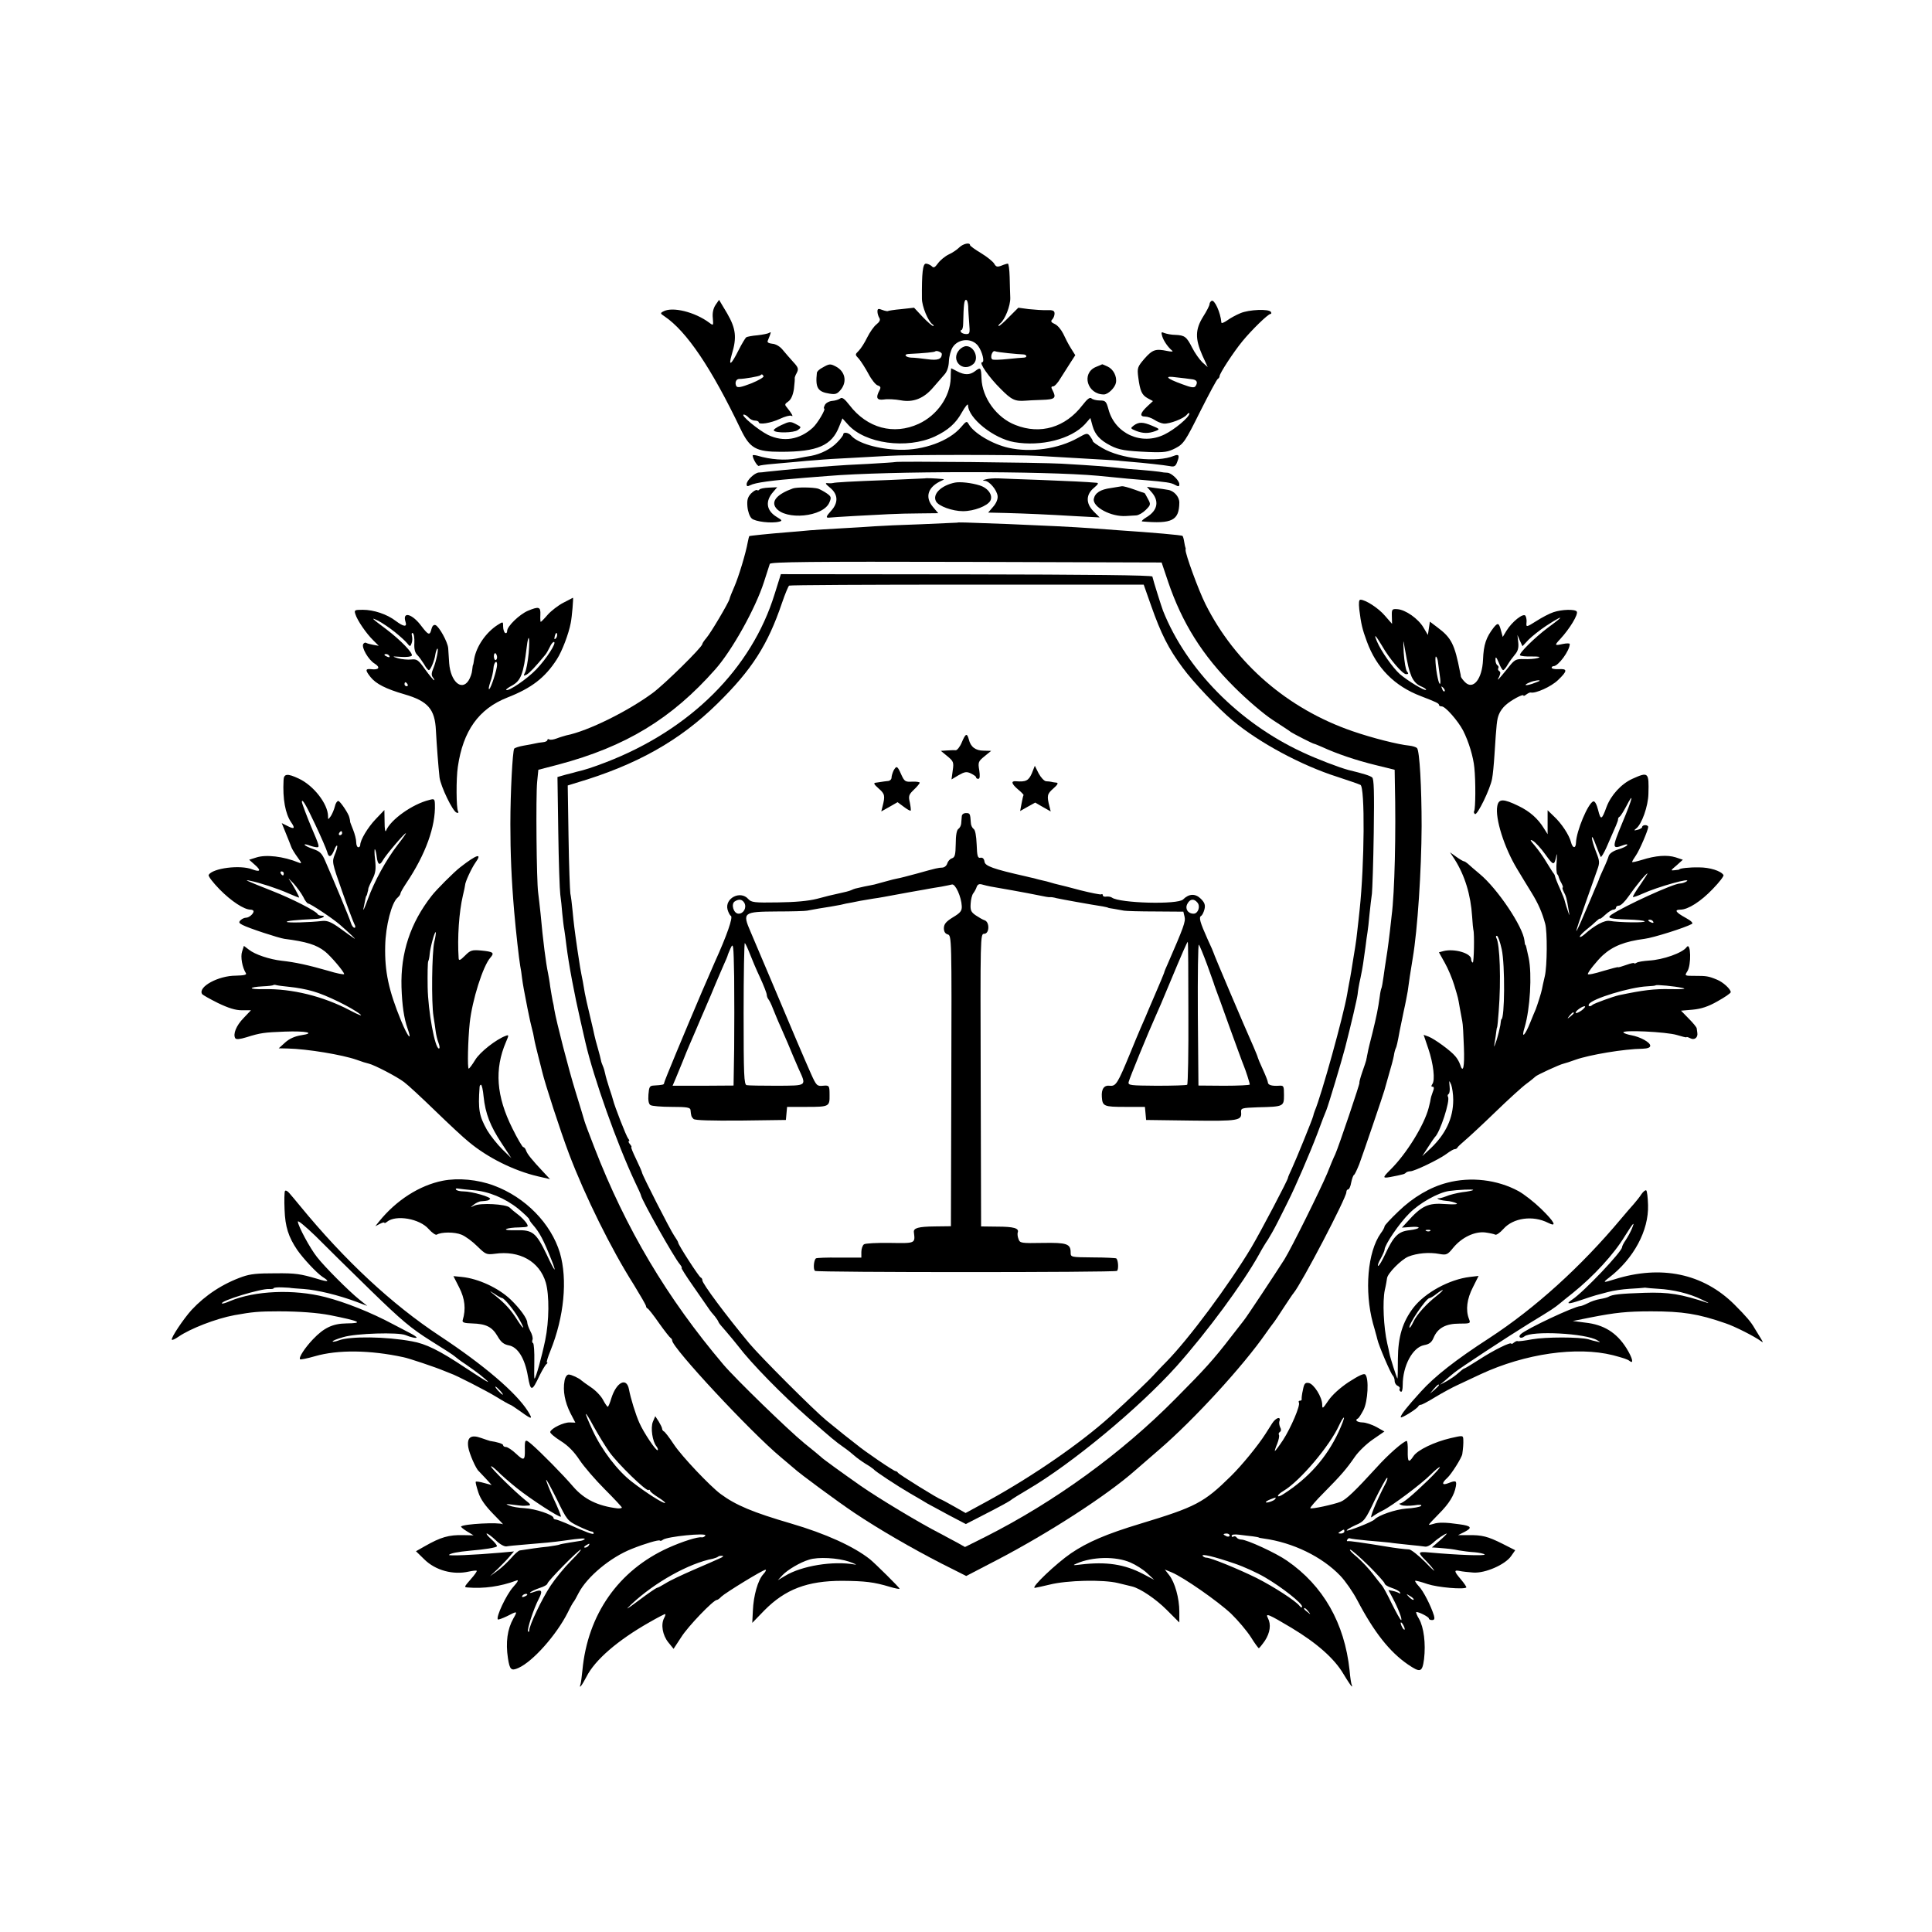 <svg version="1" xmlns="http://www.w3.org/2000/svg" width="1280" height="1280" viewBox="0 0 960 960"><path d="M476.6 123c-1 1-3.3 2.6-5.1 3.4-1.9.9-4.3 2.9-5.4 4.4-1.6 2.2-2.2 2.5-3.2 1.4-.7-.6-2-1.2-2.8-1.2-1.6 0-2.1 4.7-2 17.4 0 3.8 3.1 11.4 5.3 12.8.6.4.7.8.3.8-.5 0-2.8-2-5.2-4.5l-4.3-4.6-6.3.7c-3.5.3-6.6.8-6.8 1-.1.1-1.4-.1-2.7-.6-2-.8-2.4-.6-2.4.8 0 .9.4 2.3.9 3.1.7 1 .2 2-1.4 3.3-1.3 1-3.3 3.9-4.6 6.5-1.2 2.5-3.1 5.5-4.2 6.6-1.9 1.9-1.9 1.9.1 4 1 1.2 3.2 4.6 4.7 7.4 1.5 2.9 3.6 5.5 4.6 5.8 1.5.5 1.7 1 .9 2.5-2 3.7-1.3 5 2.3 4.5 1.7-.3 5.5-.1 8.2.4 6.3 1.2 11.6-.9 16.3-6.5 1.8-2.1 4.3-4.9 5.4-6.2 1.4-1.5 2.2-3.9 2.3-6.7.1-2.5 1-5.6 1.9-7 2.9-4.4 9.7-4.7 12.7-.5 2 2.8 3.3 8 1.9 8-1.8 0 3.5 7.6 9.2 13.2 5.4 5.5 7.2 6.3 12.3 5.9 1.1-.1 4.8-.3 8.2-.4 6.6-.2 7.3-.9 5.3-4.8-.8-1.4-.7-1.9.3-1.9.7 0 2.4-1.8 3.7-4.1 1.4-2.2 3.6-5.7 4.9-7.7l2.4-3.7-2.2-3.5c-1.2-1.9-2.9-5.2-3.8-7.2-1-2-2.8-4.2-4.2-4.8-1.8-.8-2.1-1.4-1.3-2.2.7-.7 1.2-2 1.2-3 0-1.4-.8-1.8-3.7-1.7-2.1.1-6.2-.2-9.1-.5l-5.2-.7-4.5 4.5c-2.4 2.5-4.8 4.6-5.2 4.6-.4 0-.1-.6.7-1.3 2.4-1.9 5.1-8.8 5-12.7-.1-1.9-.2-6.5-.3-10.3-.1-3.7-.5-6.7-.9-6.7s-1.8.4-3.2 1c-2.1.8-2.7.6-3.6-1-.6-1-3.5-3.4-6.5-5.2-3-1.8-5.5-3.6-5.5-4 0-1.5-3.5-.7-5.4 1.2zm4.5 29.2c0 1.8.3 5.7.5 8.5.4 4.8.3 5.3-1.5 5.3-1.1 0-2.3-.5-2.6-1-.3-.6-.2-1 .2-1 .5 0 .9-1.5.9-3.3.2-9.3.5-11.7 1.4-11.7.6 0 1 1.5 1.1 3.2zM468 175.9c-.1 2.6-2 3.3-7.1 2.6-3-.4-6.6-.8-8.1-.8-2.7-.1-4-1.6-1.5-1.8 8-.4 13.1-.9 13.4-1.3.6-.6 3.3.4 3.3 1.3zm33-.4c3 .3 6.3.6 7.3.6 1.9 0 2.4 1.5.5 1.6-.7 0-4.3.3-8.1.7-3.7.4-7.1.5-7.6.2-1.3-.8-.1-4.5 1.2-4.1.7.3 3.7.7 6.7 1z"/><path d="M355.5 151.6c-1.1 1.7-1.6 4-1.3 6.5.3 3.7.3 3.8-1.7 2.3-7.2-5.4-18.5-8.2-23-5.6-1.5.8-1.4 1 .7 2.4 11 7.4 23.3 25.7 37.8 56 4.6 9.6 7.6 11.3 20 11.3 18.3 0 25.3-3.1 29-12.6l1.6-4 2.7 3c8.5 9.6 29.3 12.4 43.2 6 6.6-3.1 10.5-6.6 13.4-11.9 1.7-3 3.1-4.7 3.1-3.7.1 6.5 12.7 16.6 23 18.4 13.4 2.3 28.2-1.5 35.1-8.9l2.7-3.1 1.1 4c1.2 4.3 3.8 7.1 8.9 9.7 4.2 2.2 7.6 2.7 18.9 3.2 8 .3 9.7 0 13.4-1.9 4-2.1 4.9-3.4 12.3-18.3 4.4-8.7 8.3-16.1 8.8-16.2.4-.2.8-.8.8-1.3 0-1.3 6.8-11.8 11.4-17.4 4.6-5.6 12.7-13.5 13.9-13.5.5 0 .5-.5.2-1-1-1.6-10.8-1.2-15.1.6-2.2.9-5.1 2.5-6.6 3.6-1.6 1.1-2.8 1.6-2.9 1.1-.4-5.1-3.5-11.7-4.9-10.8-.6.4-1 1.1-1 1.7 0 .6-1.4 3.4-3.2 6.2-3.9 6.3-4 10.9-.4 19.1l2.7 5.9-2.7-2.4c-1.4-1.4-3.7-4.6-5-7.2-2.8-5.5-3.7-6.2-8.4-6.4-1.9 0-4.3-.5-5.4-.9-1.6-.7-1.7-.5-1.1 1.6.7 2.3 2.9 5.5 5 7.2.6.5-.6.5-2.5.1-5.8-1.2-7.3-.7-11.3 3.8-3.5 4.1-3.7 4.6-3.1 9.3.9 6.9 1.8 8.8 4.7 10.4l2.6 1.4-2.9 2.7c-3.5 3.3-3.8 5-1 5 1.2 0 3.2.7 4.6 1.6 1.3.9 3.5 1.8 4.7 1.9 2.9.2 9.9-2.5 11.4-4.4.7-.9 1.3-1.1 1.3-.6 0 1.8-7.4 8-12.4 10.4-11.4 5.6-24.6-.4-27.8-12.5-1.1-4-1.5-4.4-4.3-4.4-1.7 0-3.6-.5-4.1-1-.8-.8-2.1.2-4.5 3.3-8.5 11.1-20.9 14.8-33.3 9.9-9.4-3.6-16.6-13.6-16.9-23.2-.2-5.5-.4-5.7-3.3-3.5-2.5 1.9-5.2 1.9-8.8 0-1.5-.8-2.9-1.5-3-1.5 0 0-.2 2.2-.2 4.9-.3 9.3-6.8 18.5-15.9 22.7-12.4 5.7-25.6 2.2-34.4-9.3-2.4-3.1-3.7-4.1-4.6-3.3-.7.5-2.4 1.1-3.9 1.2-1.5.1-3.2 1-3.7 2s-.7 1.8-.4 1.8c1.1 0-3.3 7.5-5.7 9.6-6.5 5.9-14.5 7.2-22.2 3.5-4.8-2.4-14-10-12-10.1.6 0 1.7.7 2.4 1.5s2.1 1.5 3.1 1.5c1.1 0 1.9.4 1.9.8 0 1.4 5.9.5 10.6-1.7 2.5-1.2 5-1.8 5.6-1.5 1.3.8.2-1.2-2-3.9-1.4-1.6-1.4-1.9.5-3.2 1.4-1 2.3-3.1 2.8-6.2.3-2.7.5-5 .4-5.3-.1-.3.3-1.5 1-2.7 1-2 .8-2.7-1.8-5.5-1.6-1.8-4-4.5-5.3-6.1-1.3-1.6-3.4-2.8-5.1-2.9-1.8-.2-2.6-.7-2.2-1.5 1.8-4.4 1.8-4.6.7-3.9-.6.4-3.2.9-5.8 1.2-2.6.2-5.1.7-5.6 1-.4.3-2.2 3.2-3.8 6.4-3.7 7.4-5.2 8.4-3.4 2.2 2.6-8.5 2.1-12.9-2.3-20.5l-4-6.7-1.8 2.6zm23.9 35.3c.3.5-2.4 2.1-6.1 3.6-4.9 1.9-6.8 2.3-7.4 1.4-.9-1.6-.2-3.6 1.4-3.6 2.6 0 10-1.3 10.5-1.8.7-.7 1-.6 1.6.4zm212.5 1.5c2.7.2 3.5 1.4 2.2 3.4-.6 1-2 .9-6.7-.9-8-2.9-9.2-4.3-2.9-3.4 2.8.3 6.1.7 7.4.9z"/><path d="M476.7 173.8c-4.6 5.1 1.6 11.5 6.8 7.2 3.2-2.6.7-9-3.4-9-1 0-2.5.8-3.4 1.8zM408.8 182.6c-1.6.8-2.9 2-2.9 2.7-.8 7.4.4 9.4 6.3 10.3 3 .5 3.8.2 5.7-2.1 3.1-4 2-9-2.6-11.4-2.7-1.4-3.2-1.4-6.5.5zM544.4 182.4c-7.2 3.2-4.1 13.6 4.1 13.6 2.1 0 5.5-3.3 6-5.8.6-3.2-1.3-6.8-4.2-8.1-1.3-.6-2.5-1.1-2.6-1.1-.1.1-1.6.7-3.3 1.4zM388.3 211.2c-2.4 1.1-4.1 2.3-3.8 2.7.8 1.4 10 1.2 11.9-.2 1.9-1.4 1.9-1.5-1-3-2.7-1.4-3.2-1.3-7.1.5zM477.4 212.4c-5.9 6.8-18.5 11.4-30.4 11.1-10.8-.3-20.9-3.3-24.1-7.1-1.3-1.5-3.9-1.9-3.9-.5 0 .4-1.3 2.2-3 3.9-3 3.2-8.1 5.8-12.9 6.7-1.4.2-4.6.8-7.1 1.3-6 1.1-13.1.6-19.7-1.4-1.3-.3-2.3-.4-2.3-.1 0 1.6 2.4 5.6 3.1 5.2.4-.3 3.6-.7 7.1-1 3.4-.3 8.6-.8 11.3-1 2.8-.3 7.5-.7 10.5-.9 3-.3 10.9-.8 17.6-1.1 6.6-.4 14.7-.8 18-1 7.9-.6 65.1-.6 73.9 0 3.9.2 12.4.7 19 1.1 19.6 1.1 22 1.3 22 1.4 0 0 2 .2 4.5.4 7.6.6 17.4 1.7 20.2 2.2 2.3.5 3 .1 3.8-2.2 1.2-3.1.8-3.9-1.7-2.9-8.3 3.5-26.5 1.5-35.6-3.9-2.6-1.5-4.7-3-4.7-3.4 0-.4-.7-1.5-1.4-2.5-1.3-1.6-1.6-1.6-6 .9-9.8 5.5-23.4 7.4-34.5 4.9-8-1.8-17.3-7.3-19.8-11.8-.9-1.6-1.2-1.5-3.9 1.7zM563.4 211.4c-1.8 1.4-1.8 1.5 1.1 2.7 3.4 1.3 6.1 1.4 9.6.1 2.3-.9 2.3-1-1.5-2.6-4.7-2-6.7-2-9.2-.2z"/><path d="M444.7 229.6c-.1.1-6.1.5-13.2.9-7.2.3-15 .8-17.5 1-13.6 1-21.6 1.7-33 2.9-1.4.2-3.2.4-4.1.4-2.1.3-5.9 3.9-5.9 5.8 0 1.1.4 1.2 1.8.5 2.5-1.3 10.3-2.4 27.2-3.7 4.1-.3 9.3-.7 11.5-.9 30.2-2.5 107.5-2.5 134-.1 14 1.4 18.5 1.8 22.5 2.1 11.8 1 13.8 1.3 15.8 2.4 1.8 1 2.2.9 2.2-.3 0-1.9-3.9-5.6-5.9-5.7-.9 0-2.7-.2-4.1-.5-1.4-.2-5.4-.6-9-.9-3.6-.2-9-.7-12-1.1-5.9-.6-10.2-1-27.5-2-10.3-.6-82.3-1.3-82.8-.8z"/><path d="M459.7 237.7c-.1 0-8.1.4-17.7.8-19.2.7-27.2 1.2-28 1.5-.3.1-1.4.2-2.5.1-1.7-.2-1.5.2.9 2.2 4.1 3.3 4.3 7.5.5 11.6-2.5 2.8-2.7 3.5-.8 3.3 1.2-.2 22.4-1.4 29.4-1.7 3.9-.2 11-.4 15.8-.4l8.9-.1-2.7-3.2c-4.1-4.9-2.4-10 4.5-13 1.3-.6 1.3-.7 0-.8-2.8-.3-8.2-.5-8.3-.3zM489.8 238.2c-1.6.4-1.8.6-.5.7 2.3.1 6 4.5 6.4 7.5.2 1.5-.6 3.6-2.2 5.4l-2.5 2.9 8.8.2c10.5.3 19.9.7 35.1 1.6l11.5.6-3.1-3.1c-3.9-4-3.7-8.4.4-11.7 1.9-1.6 2.3-2.3 1.3-2.4-5.8-.5-12.6-.8-27.5-1.4-9.3-.3-18.9-.7-21.2-.8-2.3-.1-5.2.1-6.5.5z"/><path d="M474.5 239.8c-6.9 1.4-11.3 5.8-9.4 9.3 1.2 2.4 8.2 4.9 13.4 4.9 5.5 0 12.2-2.6 13.6-5.2 1.4-2.7-1.1-6.3-5.3-7.6-4.1-1.3-9.7-1.9-12.3-1.4zM557.5 241.6c-.6.1-3 .5-5.5.9-5.2.7-7.9 2.4-8.5 5.4-.7 4 8.6 9 16 8.5 1.7-.1 4-.2 5.1-.3 1.2-.1 3.3-1.3 4.7-2.7 2.5-2.5 2.6-2.8 1.1-5.5-.8-1.6-1.6-2.9-1.7-2.9-.1 0-2.5-.8-5.2-1.8-2.8-1-5.5-1.7-6-1.6zM377.3 243.3c-.2.4-.8.5-1.2.2-.5-.2-1.8.6-3 1.8-1.6 1.8-2 3.2-1.7 6.5.2 2.3 1.1 4.9 2.1 5.8 1.6 1.6 9.9 2.6 13.7 1.6 1.6-.4 1.5-.7-1.2-2.3-5.3-3.2-5.9-7.9-1.7-12.6l1.9-2.2-4.2.2c-2.3.1-4.4.5-4.7 1z"/><path d="M394 242.7c-7.8 2.8-10.9 6.3-8.5 9.6 4.7 6.4 23.6 4.6 26.6-2.6 1.1-2.5.9-3-1.2-4.5-1.3-.9-3.3-2-4.4-2.4-2.5-.7-10.4-.8-12.5-.1zM571.8 244.1c4.4 4.6 3.6 9.5-2.1 12.9-1.8 1.1-2.7 2-2.2 2.1 15 1.3 18.4-.5 18.5-9.4 0-2.9-2.7-5.9-5.7-6.3-1-.2-3.7-.6-6.1-.9l-4.3-.6 1.9 2.2zM475.7 259.7c-.1 0-8.2.4-18 .8-9.8.3-20.2.8-23 1-2.9.2-10.1.7-16.2 1-6 .3-13.2.8-16 1-2.7.3-7.9.7-11.5 1-8.8.7-18.5 1.7-18.7 1.9-.1.1-.4 1.3-.7 2.8-1 5.7-4.6 17.5-6.7 22.3-1.2 2.7-2.3 5.5-2.4 6.1-.4 1.8-9.3 16.9-11.5 19.4-1.1 1.3-2 2.6-2 3 0 1.5-18.6 19.8-24.5 24.2-12.4 9.2-32.4 19.1-43.1 21.2-1 .3-3.2.9-4.7 1.5-1.6.6-3.3.9-3.8.5-.5-.3-.9-.1-.9.3 0 .5-1 1-2.2 1.1-1.3.1-3 .4-3.8.6-.8.2-3.4.7-5.8 1.1-2.3.4-4.4 1.1-4.7 1.5-.8 1.3-1.9 21.7-1.9 37.5 0 14.3.5 27 1.9 43.5.8 9.3 2.4 23.7 3 27 .3 1.4.7 4.1.9 6 .5 3.7 1 6.3 2.7 15 1.4 6.7 1.4 6.9 2.2 10 .4 1.4.9 3.6 1.1 5 .2 1.4 1.2 5.4 2.1 9 .9 3.6 1.8 6.9 1.9 7.5 1.4 5.9 8.9 29.1 13.4 41 7.9 20.8 20.9 47.2 32.1 64.8 3.3 5.4 6.1 10.2 6.1 10.7 0 .4.3 1 .8 1.2.4.1 3 3.4 5.7 7.3 2.7 3.8 5.3 7.1 5.7 7.3.4.2.8.8.8 1.3 0 3.6 39 45.5 53.9 57.9 3 2.5 5.9 5 6.5 5.5 3.1 2.9 22.2 16.9 30.1 22.2 12.4 8.3 28.7 17.7 43.3 25.2l12.3 6.2 15.2-7.9c25.9-13.5 54.8-32.2 68.7-44.5.8-.7 6.2-5.4 12-10.4 17.2-14.8 41.6-41.4 53-57.8 1.4-2 3-4.2 3.5-4.8.6-.7 2.9-4.1 5.2-7.7 2.4-3.6 4.6-7 5.1-7.5 4.1-5 26.2-47.3 26.2-50.1 0-.8.4-1.4.9-1.4s1.2-1.5 1.5-3.4c.4-1.9 1-3.6 1.4-3.8.4-.2 1.5-2.6 2.6-5.3 1.9-5.1 11.8-34.2 12.5-36.7.2-.7 1.2-4.2 2.2-7.8 1.1-3.6 2.2-7.8 2.5-9.4.2-1.6.7-3.2.9-3.6.4-.6 1-3.2 2-8.8.3-1.5 1.2-5.9 2-9.7.9-3.9 1.7-8.4 2-10 .5-4 1.4-9.9 2.5-16.5 2.4-14.2 4.3-43.4 4.4-65.5 0-19.3-1-37.5-2.3-38.8-.5-.5-2.2-1-3.8-1.2-5.4-.5-18.5-3.8-28.3-7.2-32.2-11.1-58.2-33.6-73-63.1-3.5-7-10.1-25.1-9.9-27 .1-.4.1-.9-.1-1.2-.1-.3-.4-1.6-.6-2.9-.2-1.4-.6-2.6-.8-2.8-.3-.4-15-1.7-31.6-2.8-3.6-.3-9.6-.7-13.5-1-9.9-.7-22.5-1.3-41.5-2.1-23.1-.9-25.1-.9-25.3-.7zM580.4 289c7 20.6 17.1 36.7 33 52.5 6.2 6.2 14.6 13.4 19.1 16.3 4.4 2.9 8.5 5.5 9 6 1.4.9 10.7 5.7 11.5 5.8.3 0 2.1.8 4 1.6 7.4 3.4 16.9 6.6 26.3 8.9l9.7 2.4.1 6.5c.6 25.1-.1 54.6-1.6 66-.1 1.4-.6 5-.9 8-.9 7.7-1.6 12.2-2 14.6-.2 1.2-.7 4.5-1.1 7.5-.4 3-.9 5.7-1.1 6-.2.4-.6 2.2-.8 4-.8 6-1.7 10.2-3.6 18-1.1 4.2-2.2 8.7-2.4 10-.3 1.3-.5 2.5-.5 2.6-.1.2-.2.6-.2 1-.1.5-1 3.2-2 6-1 2.9-1.6 5.3-1.4 5.3.4 0-10.2 31.4-12 35.5-.8 1.6-2.6 5.9-4 9.5-3.4 8.1-17.7 37-21.3 42.8-3.8 6-19.1 29.2-20.3 30.5-.5.7-3.2 4.1-6 7.7-9 11.7-13.2 16.3-27.9 31.1-26.9 27.2-60.2 51.3-94.5 68.6l-10 5-3.2-1.8c-1.8-1-6.1-3.3-9.5-5.1-9.8-5-29.9-17.1-39-23.4-8.7-6.1-19-13.5-19.8-14.4-.3-.3-4.1-3.5-8.5-7-7.7-6.3-34-31.8-40.1-39-27.8-32.8-48.4-67.3-64.1-107.9-2.5-6.4-4.7-12.3-4.9-13.1-.2-.8-2.2-7.4-4.4-14.5-3.5-11.3-9.6-35-10.6-41-.1-1.1-.5-3-.8-4.2-.2-1.1-.8-4.3-1.2-7-.3-2.6-.9-5.7-1.1-6.8-1-4.6-2.5-16.1-3.7-29.5-.4-3.6-.9-8.3-1.2-10.5-.8-5.6-1.2-47.8-.5-55l.6-6 10-2.6c33.4-8.9 56.2-22.7 78-47.4 8.3-9.4 19.9-30.2 24.1-43.3 1.4-4.3 2.7-8.3 2.9-9 .4-1 20.4-1.2 97.6-1l97.1.3 3.2 9.5z"/><path d="M384.9 295.2c-11.4 37-41.8 67.4-83.9 83.6-6.5 2.5-10.5 3.8-14.5 4.7-.5.2-2.9.8-5.3 1.4l-4.2 1.2.4 27.2c.2 15 .7 29 1 31.2.3 2.2.8 6.5 1 9.5.3 3 .7 6.6 1 8 .2 1.4.7 4.7 1 7.5 1.2 9.7 4 24.6 7.1 38 .9 3.8 2 8.6 2.4 10.5 4.1 17.7 15.7 50.4 24.7 69.5 1.6 3.3 2.9 6.2 2.9 6.5.4 2.4 16.5 31 19.3 34.2.8 1 1.2 1.8.9 1.8-.4 0 2.3 4.2 5.8 9.2 3.5 5.1 7 10.1 7.7 11.1.7 1.1 2.1 2.8 3.1 3.9.9 1.2 1.7 2.4 1.7 2.7 0 .3 1.7 2.4 3.7 4.6 1.9 2.2 4.7 5.6 6.2 7.5 6.1 8.1 21.8 24.2 34.6 35.4 12.1 10.6 13.4 11.7 17.5 14.6 1.9 1.3 4.4 3.3 5.5 4.3 1.1 1 3.6 2.8 5.5 4 1.9 1.1 3.7 2.4 4 2.7.8 1.1 12.1 8.5 18.3 12.1 3.3 1.9 7.1 4.1 8.5 5 1.5.8 6.4 3.5 10.9 5.9l8.2 4.3 10.3-5.3c5.7-2.9 11-5.8 11.8-6.4.8-.7 4.7-3.1 8.6-5.4 21.9-12.8 55.3-40.5 74-61.3 15.3-17.2 32.8-40.9 40.9-55.4 1.5-2.8 3.5-6.1 4.5-7.5.9-1.4 3.2-5.4 5-9 1.8-3.6 4.1-8.1 5-10 3.6-7.1 10.8-23.8 14.5-33.5 2-5.5 4.1-10.9 4.6-12 1.1-2.8 7.4-23.7 9.3-31 3.1-12.1 5.9-24.1 6.2-26.5.1-1.4.7-5 1.4-8 1.2-5.8 1.4-7.5 2.5-15.5.3-2.8.8-6 1-7.3.2-1.3.7-5.3 1-9 .4-3.7.9-8.3 1.2-10.2.2-1.9.7-15.5.9-30.1.3-20.7.1-26.9-.8-27.6-1.1-.9-4.4-1.9-11.8-3.7-4.5-1.2-15.6-5.4-23-8.9-31.4-14.6-57.5-41.1-69.1-70.2-.7-1.8-4.7-14.4-5.3-17-.2-.7-31.9-1-92.4-1.1l-92.2-.1-3.1 9.9zM572 301c4.9 13.9 8.6 21.3 15.6 30.7 5.3 7.3 17.8 20.4 25 26.4 13 10.9 34.2 22.3 51.9 27.9 5.5 1.8 10.7 3.6 11.5 4 2.3 1.1 2 39.5-.4 62-.3 2.5-.7 7-1.1 10-.3 3-.8 6.8-1.1 8.5-.3 1.6-.7 4.1-.9 5.5-.5 3.2-1.5 9.6-2.1 12.4-.2 1.1-.7 3.7-1 5.6-1.8 10.6-12.8 50.3-16.1 58-.3.8-.7 2-.8 2.6-.4 1.7-8.5 21.6-10.6 26.1-1.1 2.3-2 4.4-1.9 4.5.2.6-13.5 26.7-18.3 34.8-11.3 18.8-31 45.3-42.1 56.6-1.7 1.7-4.5 4.6-6.2 6.5-2.8 3.1-12.9 12.7-21.5 20.5-14.8 13.4-38.4 29.7-60.7 42l-11.4 6.2-6-3.4c-3.3-1.9-6.2-3.4-6.3-3.4-.9 0-21-12.5-21.3-13.2-.2-.4-.8-.8-1.2-.8-.9 0-15.6-10-19.5-13.3-1.1-.9-3.8-3-6-4.7-2.2-1.8-6.2-5-9-7.3-6.3-5.2-32.6-31.5-38.2-38.2-11.8-14.2-23.3-29.7-23.3-31.3 0-.6-.3-1.2-.8-1.4-.9-.3-11.2-16.3-11.2-17.3 0-.4-.9-1.9-2-3.5-1.9-2.7-16-30.3-16-31.4 0-.3-1.3-3.3-2.9-6.6-1.6-3.3-2.7-6-2.4-6 .3 0 0-.7-.7-1.5s-.9-1.5-.5-1.5.2-.6-.4-1.3c-.9-1.1-6.7-15.9-7.5-19.2-.1-.6-1-3.3-1.9-6-.9-2.8-1.8-5.9-2-7-.2-1.1-.7-2.8-1.1-3.7-.4-.9-.9-2.2-1-3-.1-.7-.8-3.3-1.5-5.8s-1.5-5.3-1.7-6.4c-.2-1-1.2-5.5-2.3-10-1.1-4.4-2.2-9.5-2.5-11.1-.3-1.7-.7-4.2-1-5.8-1.1-5.4-1.6-8.3-2.6-15.2-1.6-11.1-1.9-13.6-2.5-20-.3-3.3-.8-7.2-1.1-8.5-.2-1.4-.7-14-.9-28.1l-.4-25.6 4.2-1.3c29.8-8.8 51.4-20.9 70.2-39.4 17.1-16.8 25-29.1 32.1-50.1 1.5-4.4 3.1-8.2 3.5-8.5.4-.3 40.2-.5 88.4-.5h87.8L572 301z"/><path d="M477.9 368.9c-.9 2.2-2.3 3.9-3 3.9-.8-.1-2.7 0-4.4.1l-3 .2 3.3 2.7c3 2.5 3.2 3 2.6 7.1l-.6 4.4 3.5-2.1c3-1.7 4-1.9 6.1-.9 1.4.7 2.6 1.5 2.6 1.9 0 .5.5.8 1.1.8.8 0 .9-1.4.5-4.2-.7-4-.5-4.5 2.6-7l3.3-2.7-3.7-.1c-4 0-6.5-1.8-7.4-5.6-.9-3.3-1.6-3-3.5 1.5zM444 382.9c-.5 1.1-1 2.7-1 3.5 0 .9-.9 1.7-2 1.7-1.1.1-2.4.3-3 .4-.5.1-1.8.3-2.7.4-1.4.1-1.2.7 1.3 2.9 3.1 2.7 3.3 3.6 1.9 9l-.6 2.4 4.1-2.3 4-2.3 3.1 2.3c1.7 1.3 3.2 2.1 3.4 1.9.2-.2 0-2-.4-4-.8-3.3-.5-4 2-6.4 1.6-1.5 2.9-3.1 2.9-3.5 0-.3-1.7-.6-3.7-.5-3.5.2-3.9-.1-5.5-3.6-1.9-4.3-2.3-4.5-3.8-1.9zM512.7 384.3c-1.6 3.6-2.9 4.3-7.9 3.9-2.6-.2-2.2 1.3 1.1 4.1 1.7 1.4 2.8 2.6 2.7 2.8-.2.2-.6 2.1-1 4.2l-.7 3.7 3.7-2.1 3.8-2.1 3.8 2.2 3.9 2.2-.6-2.4c-1.4-5.4-1.2-6.3 1.9-9 2.1-1.8 2.6-2.8 1.6-2.9-.8-.1-1.9-.2-2.5-.4-.5-.1-1.8-.3-2.7-.3-1-.1-2.6-1.9-3.7-3.9l-1.9-3.8-1.5 3.8zM477.9 405.7c-.1 1-.2 2.6-.3 3.6-.1 1-.7 2.1-1.4 2.6-.8.5-1.3 3.1-1.3 7.4-.1 5.5-.4 6.7-1.9 7.2-1 .3-2 1.5-2.3 2.5-.3 1.1-1.3 2-2.4 2.1-2.2.1-2.8.2-12.8 3-4.4 1.2-8.7 2.3-9.5 2.4-.8.1-3.5.8-6 1.5s-4.9 1.3-5.5 1.5c-.5.1-2.8.6-5 1-5 1.1-4.7 1-6.5 1.8-.8.4-3.5 1.1-6 1.6s-7.4 1.7-11 2.7c-4.3 1.1-10.9 1.7-19.5 1.8-11.7.2-13.2 0-14.7-1.7-3.9-4.4-11.7-.4-10.3 5.2.4 1.4 1.1 2.9 1.7 3.2 1.1.7-2 9.7-8 22.9-1.3 3-3.1 7.1-3.9 9-.8 1.9-1.9 4.4-2.4 5.5-8.9 20.9-18.9 44.9-18.9 45.6 0 .9-.6 1-5.2 1.3-2 .1-2.3.7-2.6 4.5-.2 2.8.1 4.7 1 5.2.7.5 5.5.9 10.6.9 7.4 0 9.2.3 9.3 1.5.3 3 .4 3.4 1.5 4.5.7.7 8.5.9 23.5.8l22.4-.3.3-3.3.3-3.2h10c10.8 0 11.2-.2 11.1-5.8 0-4.8-.1-5-3.3-4.7-2.9.3-3.3-.1-5.9-5.9-2.9-6.5-9.5-21.9-20.5-48.1-3.7-8.8-8-18.9-9.5-22.4-4.2-9.7-3.8-10.1 13-10.2 7.4 0 14.2-.2 15-.4 2.5-.5 9.4-1.7 11.7-2 1.2-.2 3.4-.6 5-.9 1.5-.4 3.9-.9 5.3-1.1 1.4-.3 3.4-.7 4.5-.9 1.1-.2 4-.7 6.5-1.1 2.5-.3 7.7-1.3 11.5-2 3.9-.7 8.6-1.6 10.5-1.9 1.9-.3 4.5-.8 5.6-1 1.2-.2 3.9-.7 6-1 2.2-.4 4.6-.9 5.4-1.1 1.7-.5 4.7 6.1 4.9 10.8.1 2.3-.7 3.3-4.4 5.5-3.4 2.1-4.4 3.3-4.5 5.3 0 1.8.6 2.8 1.9 3.2 2 .5 2 1.9 1.8 72.8l-.2 72.2-8 .1c-8.2.1-10.7.8-10.4 2.9.7 5.6.8 5.5-11.8 5.3-6.5-.1-12.4.2-13 .7-.7.5-1.3 2.2-1.3 3.8v2.8h-11.1c-6.1-.1-11.2.1-11.5.4-1.1 1-1.4 5.6-.4 6.2 1.3.8 148.7.8 150 0 .9-.6.7-5.2-.3-6.2-.3-.2-5.5-.5-11.6-.5-10.9-.1-11.1-.1-11.1-2.4 0-4.4-1.9-5-13.9-4.8-10.7.2-11.3.1-12-1.9-.5-1.2-.6-2.7-.4-3.3.8-2.1-2-2.9-10.2-2.9l-8-.1-.2-72.7c-.2-71.5-.2-72.7 1.7-72.7 2.7 0 2.8-5.8.3-6.7-1-.3-3-1.5-4.5-2.5-2.3-1.6-2.7-2.5-2.5-5.7.1-2.1.7-4.5 1.3-5.2.6-.8 1.4-2.2 1.7-3.2.5-1.3 1.3-1.6 2.7-1.2 1.1.3 3 .8 4.2 1 1.3.2 6.1 1.1 10.8 1.9 4.7.8 10.6 2 13.2 2.5 2.7.6 5.1 1 5.5.9.5-.1 1.9.1 3.3.5 2.2.5 16.5 3.1 23 4.1 1.4.3 2.5.5 2.5.6 0 .1 1.4.4 3 .6 1.7.3 3.9.7 5 .9 1.1.2 8.2.4 15.7.4l13.8.1.6 2.5c.6 2.4-.4 5.1-8.4 23.5-.9 1.9-1.7 3.9-1.8 4.5-.2.5-2.1 5.3-4.4 10.5-2.2 5.2-4.5 10.4-4.9 11.5-.5 1.1-1.6 3.6-2.4 5.5-.8 1.9-3.2 7.5-5.2 12.5-6.1 14.8-7 16.3-10 16-2.9-.4-4.3 1.6-4 5.6.3 4.6 1.1 4.9 11.5 4.9h9.9l.3 3.2.3 3.3 22.4.3c23.5.3 25.2 0 24.8-4.1-.2-2.1.3-2.2 8.3-2.5 12.9-.3 13-.4 13-6.1 0-4.6-.1-4.8-2.7-4.6-3.4.2-5.3-.4-5.3-1.7 0-.5-1.1-3.4-2.5-6.4-1.4-3-2.5-5.7-2.5-5.9 0-.3-1-2.7-2.1-5.3-4.4-9.8-19.9-46.3-19.9-46.8 0-.2-1.3-3.2-2.9-6.6-3.8-8.5-4.5-10.9-3.3-11.7.6-.3 1.3-1.8 1.7-3.3.5-2.1.1-3.3-1.8-5.2-2.7-2.7-5.9-2.6-8.8.3-2.5 2.7-31.6 1.9-35.4-.9-.5-.4-1.8-.6-2.7-.5-1 .2-1.8-.1-1.8-.6 0-.6-.4-.8-.8-.5-.4.2-5-.7-10.2-2-5.2-1.4-10.3-2.7-11.3-2.9-1-.2-2.7-.7-3.7-1-1-.3-2.8-.8-3.9-1-1.2-.3-3.1-.7-4.3-1.1-1.3-.3-3.2-.7-4.3-1-16-3.6-20-5.1-20.3-7.2-.2-1.5-.9-2.2-2-2-1.4.3-1.7-.8-1.9-6.6-.2-4.4-.7-7.2-1.5-7.7-.7-.5-1.4-1.9-1.4-3.1-.3-4.5-.4-4.8-2.4-4.8-1.2 0-2.1.7-2.1 1.7zm-108 43c1.2 2.3-.4 5.3-2.9 5.3s-3.9-4.8-1.9-6.1c2.1-1.3 3.7-1.1 4.8.8zm225.1-.2c1.6 1.9.3 5.5-1.9 5.5-2.9 0-4.4-2.5-3.1-4.9 1.3-2.5 3.3-2.7 5-.6zm-230.2 72.7l-.3 18.2-15.2.1h-15.1l1.5-3.5c.8-1.9 2.4-5.8 3.5-8.5 1.1-2.8 2.6-6.5 3.4-8.3 1.8-4.2 4.3-9.9 6-14 .8-1.7 2-4.7 2.8-6.5.8-1.7 2.6-6.1 4.1-9.7 1.5-3.6 3.5-8.1 4.3-10 .9-1.9 1.6-3.7 1.7-4 0-.3.7-2 1.5-3.8 1.4-3 1.5-2.1 1.8 14.2.1 9.6.1 25.7 0 35.8zm7.7-47.5c1 2.6 3.3 8.1 5.2 12.1 1.8 3.9 3.3 7.8 3.3 8.5 0 .7.4 1.7.8 2.2.5.6 1.5 2.6 2.2 4.5.8 1.9 2.4 6 3.8 9 2.7 6.1 5 11.5 6.2 14.5.5 1.1 1.7 4 2.8 6.5 4 8.8 4.5 8.4-10.8 8.5-7.4 0-14.2-.1-15-.3-1.3-.3-1.5-5-1.5-35.7 0-19.4.3-35.1.6-34.9.3.2 1.4 2.5 2.4 5.1zm218 29.6c.1 19.3-.2 35.4-.6 35.7-.4.3-7.2.5-15.1.5-13.2-.1-14.3-.2-14-1.8.3-1.6 9.8-24.8 13.6-33.2.8-1.7 3.7-8.4 6.4-15 7-16.8 9.1-21.5 9.4-21.5.2 0 .3 15.9.3 35.3zm9.3-24c1.8 5.1 3.5 9.6 3.6 10.2.2.5.6 1.7.9 2.5.3.8 3.4 9.1 6.7 18.5 3.4 9.3 6.5 17.9 7 19 1 2.4 3 8.6 3 9.4 0 .3-5.7.6-12.7.6l-12.8-.1-.3-35.4c-.1-19.4.1-35 .5-34.6.4.4 2.2 4.8 4.1 9.9zM279.9 299.5c-2.5 1.3-6 4-7.7 5.9-1.7 2-3.3 3.6-3.5 3.6-.2 0-.3-1.6-.2-3.5.2-4-.7-4.3-6.2-2-4.2 1.8-10.3 7.7-10.3 10 0 .9-.4 1.3-1 1-.5-.3-1-1.8-1-3.2 0-2.5 0-2.5-2.7-.8-5.9 3.8-10.6 10.7-11.7 17-.2 1.7-.5 3-.6 3-.1 0-.2 1.2-.4 2.6-.1 1.4-.9 3.7-1.8 5.1-3.5 5.3-8.9.4-9.6-8.6-.2-2.8-.4-6.2-.5-7.6-.3-3.1-4.5-10.7-6.3-11.4-.9-.3-1.6.4-2 1.9-.8 3.4-1.5 3.2-5-1.4-4.6-6.2-9.6-7.5-7.9-2.1.9 2.7-.9 2.5-4.9-.5-4.3-3.3-10.9-5.5-16.3-5.5-4.1 0-4.4.1-3.7 2.2.9 3 5.4 9.6 8.9 13l2.7 2.7-2.8-.5c-1.5-.3-3.1-.7-3.5-1-.4-.2-1 0-1.4.6-1 1.7 2.6 7.9 5.6 9.7 3.1 1.9 2.2 3.3-1.7 2.8-2.9-.3-3 .5-.3 3.9s7.6 5.9 16.9 8.6c11.7 3.4 15.1 7.4 15.6 17.9.4 7.5 1.2 17.8 1.8 23.4.6 4.5 6.6 17 8.5 17.5.8.3 1.1 0 .7-.7-.9-1.4-1-16.2-.1-22.1 2.6-17.9 10.4-28.8 24.6-34.4 12-4.7 18.7-9.8 24.6-19 2.6-4 5.9-12.7 6.9-18.1.6-2.9 1.4-12.5 1.1-12.5-.1.1-2.3 1.2-4.8 2.5zM196 313.9c2.5 2 5.3 4.5 6.2 5.6 1.5 1.9 1.7 1.9 2.3.2.4-.9.5-2.6.2-3.7s-.1-1.7.4-1.4c.6.3.9 2.5.8 4.9-.2 2.9.3 4.8 1.4 5.9.9.9 2.4 3 3.4 4.6.9 1.7 2 3 2.4 3 .8 0 2.8-4.7 3.2-7.7.2-1.2.6-2.5.9-2.9 1-1-.3 5.8-1.8 9.5-1.1 2.5-1.1 3.7-.3 4.7.6.8.9 1.4.6 1.4-.3 0-2.3-2.4-4.4-5.3-3.4-4.8-4.1-5.3-7-5-1.7.2-4.7-.1-6.5-.6-3.2-1-3.1-1 1.5-.7 2.6.2 5-.1 5.3-.6.8-1.2-5.5-7.7-12.6-13.1-7.5-5.6-8.1-6.2-4-4.2 1.9 1 5.5 3.4 8 5.4zm80.2 3.3c-.8.8-.9.4-.5-1.3.4-1.3.8-1.8 1.1-1 .2.7-.1 1.8-.6 2.3zm-13.5 7.3c-.4 4.2-1.2 8.5-1.8 9.6-.9 1.8-.8 1.9.8 1.1 1.5-.9 4.2-3.7 9.3-9.9.6-.7 1.5-2.4 2.2-3.8.6-1.4 1.5-2.5 2-2.5 1.7 0-3.7 8.4-8.7 13.6-4.6 4.8-14 11.2-15 10.2-.2-.2 1.1-1.2 3-2.2 4.3-2.4 5.6-5.7 7.2-18.9.9-7.6 1.7-5.4 1 2.8zm-15.7 2.1c0 .8-.4 1.4-.8 1.4s-.8-.9-.8-1.9c0-1.1.4-1.7.8-1.5.4.3.8 1.2.8 2zm-53.5-.6c.3.6-.1.7-.9.4-1.8-.7-2.1-1.4-.7-1.4.6 0 1.3.4 1.6 1zm53.5 4.3c0 2.3-3 11.6-3.9 12.1-.5.3-.2-1.2.5-3.4.8-2.1 1.5-5.3 1.6-7 .2-2.9 1.8-4.4 1.8-1.7zm-44.5 9.7c.3.5.1 1-.4 1-.6 0-1.1-.5-1.1-1 0-.6.2-1 .4-1 .3 0 .8.4 1.1 1zM675.4 302.7c.9 7.3 1.5 9.9 3.8 16.1 4.8 13.1 13.7 22.1 26.8 27.1 7.5 2.9 9 3.6 9 4.3 0 .5.6.8 1.4.8 1.8 0 8.1 7.2 10.6 12 2.8 5.5 5.1 13.1 5.6 18.5.7 6.7.6 20.4-.1 21.5-.3.5-.1 1.1.4 1.5 1.2.7 7.6-12.5 8.5-17.5.4-1.9.9-7.3 1.2-12 1-15.7 1.2-17.5 2.2-20 .5-1.4 2-3.5 3.3-4.6 2.7-2.5 8.9-5.8 8.9-4.8 0 .4.6.1 1.4-.5.8-.6 1.8-1.1 2.2-1 2.4.6 10.2-2.9 13.6-6.2 4.7-4.5 4.8-5.7.3-5.4-1.9.1-3.5-.2-3.5-.7 0-.4.4-.8 1-.8 2.3 0 8-7.7 8-11 0-.4-1.6-.4-3.5 0-4.1.9-4.2.7-1.2-2.5 4.7-5.1 9-12.2 8.2-13.6-.8-1.3-7.5-1.1-11.6.3-1.9.6-5.7 2.6-8.5 4.4-4.9 3.1-5.1 3.1-4.9.9.2-1.2-.1-2.8-.5-3.5-1-1.6-6.7 2.9-9.5 7.5l-1.8 3-.9-3.3c-1-3.7-1.5-3.9-3.5-1.5-3.9 5-5.1 8.6-5.4 16.1-.4 9.6-4.9 15.2-8.9 11.2-1.1-1.1-2-2.3-2.1-2.8 0-.4-.2-1.4-.4-2.2-2.7-13.9-4.3-17.1-11.3-22.3l-3.7-2.8-.5 3.3-.5 3.3-2.2-3.7c-2.6-4.4-8.9-8.8-12.9-9.1-2.7-.2-2.9 0-2.8 3.5l.1 3.8-3.5-4c-3.2-3.8-9.7-8-12.2-8-.8 0-.9 1.6-.6 4.7zm99.1 5.1c-.6.5-3 2.4-5.5 4.2-6.5 4.9-14.5 12.8-13.7 13.6.3.4 3 .7 5.9.6 3.9 0 4.6.2 2.8.8-1.4.4-4.4.6-6.8.5-4-.1-4.6.2-7.9 4.4-4.9 6.1-5.8 7-4.4 4.4.7-1.5.8-2.4.1-2.8-.6-.4-.8-1-.5-1.5.3-.5.1-1.1-.5-1.5-.5-.3-1-1.6-.9-2.8 0-1.6.4-1.3 1.6 1.5.8 2.1 1.8 3.8 2.2 3.8.4 0 1.4-1.2 2.3-2.8.9-1.5 2.5-3.7 3.6-5 1.4-1.6 1.9-3.3 1.6-6l-.4-3.7 1.2 2.8 1.3 2.8 3-3.2c1.7-1.7 5.7-4.9 8.9-7 5.5-3.6 8.3-5 6.1-3.1zm-87.9 12.9c3.8 6.7 10.3 14.3 12.1 14.3 1.2 0 1.3-.3.4-1.4-.6-.7-1.3-4.9-1.6-9.2-.3-6.7-.3-7.1.4-2.9 1.7 9.5 2.1 11.2 3.5 14.7 1 2.2 2.6 4 4.6 4.8 1.7.7 2.8 1.5 2.6 1.8-.7.6-9-4.4-13.1-7.9-3.4-3.1-9.2-11.2-11.3-16.2-1.8-4.2-.7-3.2 2.4 2zm27.9 8.1c.1.9.5 3.9.9 6.7.8 4.9 0 6-1 1.4-1.1-5-1.5-11.4-.8-10.6.4.4.8 1.5.9 2.5zm50.4 9.6c-.2.1-1.9.8-3.6 1.4-3.7 1.2-4.5.6-1-.8 2.2-.9 5.4-1.3 4.6-.6zm-47.1 5.1c-.3.3-.9-.2-1.2-1.2-.6-1.4-.5-1.5.5-.6.7.7 1 1.5.7 1.8zM140.9 387.7c-.5 9.4.9 16.6 3.7 20.8 2.2 3.1 1.7 3.7-1.6 2l-3-1.5 2.1 5.2c1.2 2.9 2.4 6 2.7 6.8.3.8 1.6 3 3 4.9 2.2 3 2.3 3.4.6 2.7-7.6-3.1-16.3-4.1-21.1-2.5l-3.5 1.1 2.7 2.4c3.4 2.9 2.9 3.9-1.1 2.4-6.1-2.4-19.7-.6-21.7 2.7-.4.6 2.1 3.8 5.4 7.2 5.8 5.9 12.2 10.1 15.4 10.1.8 0 1.5.4 1.5.8 0 1.3-2.3 3.2-3.7 3.2-.8 0-2 .5-2.7 1.2-1.1 1-.9 1.5.9 2.4 3 1.6 18 6.5 20.8 6.9 10.9 1.4 15.9 2.9 20.2 6.3 2.9 2.3 9.5 10.1 9.5 11.2 0 .4-3.7-.3-8.2-1.7-9.4-2.7-16.2-4.2-22.8-4.9-6.1-.7-13.3-3.1-16.3-5.5l-2.5-1.9-.9 2.8c-.9 2.6.1 8 1.9 10.8.5.8-1 1.1-5 1.2-8.8 0-18.9 5.6-16.8 9.1.3.5 3.9 2.5 7.9 4.5 5.2 2.5 8.7 3.6 11.9 3.6h4.5l-3.7 3.9c-3.7 3.8-5.3 8-4.1 10 .5.7 2.3.5 5.6-.5 7-2.2 8.8-2.4 19-2.8 10.7-.4 15.6.7 8.2 1.8-3.2.5-5.9 1.7-8 3.6l-3.2 2.9 4.5.1c9.6.2 27.1 3.1 34.2 5.6 2.4.9 5 1.7 6 1.9 2.7.6 14.1 6.5 17.6 9.2 1.9 1.4 8.8 7.8 15.5 14.3 6.7 6.5 14.1 13.4 16.5 15.3 9.4 7.9 22.5 14.4 34.4 17.2l6.1 1.4-3-3.2c-6.4-6.8-8.3-9.3-8.9-11-.3-.9-.9-1.7-1.4-1.7-.4 0-2.9-4.2-5.4-9.3-8-16-9-29.4-3.2-42.9 1.5-3.5 1.5-3.7-.1-3.1-4.7 1.7-12.9 8.1-15.2 12-1.4 2.3-2.9 4.3-3.2 4.3-.7 0-.4-14.2.5-22.7 1.2-11.3 6.6-28.4 10.3-32.5 2.1-2.4 1.4-2.9-4.7-3.5-4.6-.4-5.3-.1-8 2.6-2.3 2.3-3 2.6-3.1 1.3-.7-10.4.2-23.1 2.1-31.2.6-2.5 1.1-4.8 1.1-5.2 0-1.5 3.2-8.4 5.1-11.1 3.7-5.1.7-4.2-7.6 2.3-3 2.3-11.9 11.2-14.1 14.1-10.6 13.5-15.5 28.4-15 45.4.3 9 1.2 15.4 3 20.5 2.5 7 .1 4.3-3.2-3.8-6.2-15.1-8.2-24.5-7.9-37.2.2-9.9 3.2-21.6 6.2-24 .8-.7 1.4-1.6 1.4-2.1 0-.4 1.3-2.7 2.9-5.1 9.6-14.3 14.6-28.2 14.2-39.2-.1-2.6-.3-2.8-2.8-2.1-8.3 2-19.3 9.8-21.5 15.3-.4.9-.7-1-.7-4.3l-.1-6-4.3 4.5c-4 4.2-7.7 10.4-7.7 12.9 0 .6-.4 1.1-1 1.1-.5 0-1-1.1-1-2.5s-.7-4.1-1.5-6.1c-.8-1.9-1.4-3.7-1.5-3.9 0-.3-.1-.7-.1-1-.1-.3-.2-.8-.3-1.3-.3-1.8-4.6-8.2-5.5-8.2-.6 0-1.4 1.2-1.7 2.7-.4 1.6-1.3 3.7-2 4.8-1.4 1.9-1.4 1.9-1.4 0-.1-6.1-7.2-15.2-14.5-18.6-5.7-2.7-7.5-2.5-7.6.8zm15.6 21.7c3 6.3 5.7 12.6 6.1 14 .7 3 2.1 2.5 3.5-1.1.5-1.4 1.2-2.4 1.4-2.1.3.3-.2 2.2-1.1 4.3-1.5 3.8-1.5 3.9 3.6 18.4 2.8 8 5.6 15.4 6.1 16.3.6 1.1.6 1.8 0 1.8-.5 0-1.3-1-1.7-2.3-.6-2.2-8.8-21.8-12.8-30.9-1.6-3.8-2.7-4.8-5.9-5.9-2.1-.7-4-1.6-4.3-2.1-.3-.4.7-.3 2.1.2 1.5.6 3.3 1 4 1 1.4 0 1.2-.7-3-10.5-1.7-4-4.5-11.4-4.5-12 0-2 1.9 1.1 6.5 10.9zM170 414c0 .5-.5 1-1.1 1-.5 0-.7-.5-.4-1 .3-.6.8-1 1.1-1 .2 0 .4.4.4 1zm27.6 5.8c-5.9 7.7-11.5 17.9-14.9 27.2-1.5 4.1-2.4 6.1-2.1 4.5 1-5.2 1.2-6 1.4-6.3.2-.1.4-.7.5-1.2.1-.6.3-1.2.4-1.5 0-.3.1-.8.2-1.3.1-.4 1-2.4 2-4.4 1.5-3 1.8-4.9 1.3-9.5-.4-3.2-.4-5.6-.1-5.3.3.3.7 2 .9 3.8.5 3.9 1.5 4.5 3.1 1.6 1.3-2.4 10.6-13.4 11.4-13.4.2 0-1.6 2.6-4.1 5.8zM141 434c0 .5-.2 1-.4 1-.3 0-.8-.5-1.1-1-.3-.6-.1-1 .4-1 .6 0 1.1.4 1.1 1zm9.7 11.7c.8 1.8 2 3.3 2.5 3.3 1 0 11.9 7.2 15.6 10.4 4.5 3.9 8.7 7.9 7.2 6.9-.8-.5-4-2.8-7-5-4.3-3.1-6.3-3.9-8.7-3.7-6.7.8-17.4 1-17.8.5-.3-.5 4.1-1 14.7-1.5 2.8-.1 5.2-1.6 2.6-1.6-.9 0-1.8-.4-2-.8-.5-1.4-12.8-7.7-22.8-11.6-13.4-5.3-14.1-5.7-10.5-4.9 4.5.9 13.4 3.8 18.8 6.2 2.7 1.2 5 2.1 5.3 2.1.4 0-3.2-6.7-5-9.1-.6-.8.4.1 2.2 2 1.8 2 4 5.1 4.9 6.8zm65.1 22.3c-1.2 5.1-1.5 30.3-.4 37 .4 2.5.9 5.8 1.1 7.5.2 1.6.8 4.2 1.4 5.7.6 1.6.7 2.8.2 2.8-2 0-5.4-18.6-5.6-30.5-.1-6.6 0-12.4.3-12.9s.6-2.1.7-3.5c.3-3.4 2.5-11.4 3-10.9.2.2-.1 2.4-.7 4.8zm-71.7 22.4c3.1.3 8.3 1.2 11.5 2.2 6.3 1.7 19.3 8.1 23.4 11.4 1.4 1.1-.9.3-5-1.9-13.4-7.1-29-10.9-42.9-10.6-7.8.2-8.1-1-.4-1.4 2.6-.1 4.9-.4 5.1-.6.2-.2.9-.2 1.5 0 .7.2 3.7.6 6.8.9zm96.2 54.5c.9 8.5 3.3 14.6 8.9 23.1l4.9 7.5-4.6-4.5c-2.5-2.5-5.9-6.8-7.5-9.5-3.9-7-4.5-10.1-3.7-21.3 0-.6.3-1.2.7-1.2.4 0 1 2.6 1.3 5.9zM811.1 387c-5.5 2.5-10.6 8.1-12.8 13.9-2.4 6.6-2.9 6.8-4.2 1.6-.7-2.8-1.6-4.5-2.4-4.3-2.6.9-8.4 14.7-8.6 20.5-.1 3.1-1.7 2.9-2.5-.3-.9-3.5-4.7-9.3-8.5-12.8l-3.1-3v11.9l-1.9-3c-2.9-4.7-6.9-8.3-12.5-11-7.6-3.7-9.9-3.7-10.6 0-1.2 6.1 3.5 20.8 9.8 31.2 2 3.3 5.3 8.8 7.3 12 3.2 5.2 5.2 9.7 6.7 15.3 1.1 3.9 1 21.1-.2 26.1-.7 2.9-1.3 5.8-1.4 6.4-.3 1.7-2.3 7.9-3.1 10-.5 1.1-1.7 4-2.7 6.5-2.7 6.8-4.7 8.5-2.8 2.4 2.7-9.1 3.7-26.2 2-34.4-1.3-6-1.4-6.5-1.7-6.5-.1 0-.3-.9-.4-2.1-.7-6.9-13.4-25.8-22.2-33.1-2.5-2.1-5.2-4.4-5.9-5.1-.7-.6-1.6-1.2-1.9-1.2-.4 0-2.1-1-3.8-2.2l-3.2-2.3 2.3 3.5c5.1 8.1 8 17.6 8.7 28.5.2 3.3.5 6.2.6 6.5.6 1.7.3 16.7-.3 16.3-.5-.2-.8-1-.8-1.7 0-3-8.5-5.4-13.8-4l-2.2.6 2.9 5.2c1.6 2.8 3.7 7.8 4.7 11.1 2.1 7 1.8 5.8 2.8 11.5.5 2.5 1 5.4 1.2 6.5.3 1.1.6 6.8.8 12.7.4 10.1-.4 13.5-1.9 8.7-.4-1.2-1.4-3-2.4-4.1-2.2-2.7-10.2-8.5-13.2-9.7l-2.5-.9 2.3 6.8c2.6 7.6 3.5 15.8 2 17.7-.6.9-.6 1.3.2 1.3.7 0 .8.8 0 2.7-.6 1.6-1 3-1 3.3 0 .3-.4 2.3-1 4.5-2.2 8.5-11 22.8-19 30.7-4.3 4.3-4.2 4.5 1.7 3.3 1.6-.3 3.4-.7 4.1-.9.7-.1 1.6-.5 1.9-.9.4-.4 1.4-.7 2.2-.7 2 0 14.1-5.8 17.9-8.6 1.7-1.3 3.6-2.4 4.1-2.4.6 0 1.2-.3 1.4-.8.2-.4 1.9-2 3.8-3.6s8.7-7.9 15-14c6.3-6.1 13.3-12.5 15.5-14.1 2.2-1.6 4.2-3.3 4.5-3.6.6-.7 12-6 14-6.4.8-.2 3.4-1 5.8-1.9 7-2.5 24.3-5.4 33.5-5.5 2.5-.1 3.7-.6 3.7-1.5 0-1.7-5-4.4-9.4-5.2-1.7-.3-3.5-.9-3.9-1.3-1.5-1.5 21.5-.4 26.6 1.2 2.6.8 4.7 1.3 4.7 1.1 0-.3.9 0 1.9.5 2 1.1 3.9-.3 3.5-2.7-.1-.6-.2-1.6-.3-2.2 0-.5-1.8-2.7-3.9-4.8l-3.9-4 5.8-.5c4.2-.4 7.7-1.5 12.4-4.2 3.6-2 6.5-4 6.5-4.5 0-1.5-3.8-5-6.8-6.2-4.3-1.8-5.4-1.9-10.9-1.9-5.2 0-5.3 0-3.9-2.2 2.1-3.1 1.8-14.9-.3-12.1-2 2.9-11.7 6.3-18.7 6.7-2.7.2-5.5.6-6.2 1.1-.6.4-1.2.5-1.2.2s-1.8.1-4 .9-4 1.3-4 1.1c0-.2-3.4.7-7.5 1.9-4.1 1.3-7.5 2-7.5 1.5 0-1 4.6-6.7 7.4-9.3 5.1-4.6 10.9-6.9 20.8-8.2 4.2-.5 20.1-5.5 23.5-7.4.8-.4-.4-1.6-3.2-3.1-4.9-2.7-5.7-4-2.5-4 3.8 0 10.2-4.1 16.1-10.3 3.2-3.3 5.6-6.4 5.3-6.9-1.3-2.1-6.9-3.8-12.1-3.8-5-.1-9.8.5-9.8 1 0 .1-1 .3-2.3.4-2.2.3-2.1.1.9-2.4l3.1-2.8-3.6-1.2c-4.2-1.3-9.9-.9-16.8 1.3-2.7.8-4.8 1.3-4.8 1 0-.3.8-1.7 1.8-3.1 1.9-2.7 6.2-12.8 6.2-14.3 0-.5-.7-.9-1.5-.9s-1.5.4-1.5.9-1 1.1-2.2 1.4c-1.9.5-2.1.4-.8-.6 2.8-2.1 6-11.2 6.1-17.3.3-10.7 0-11-8-7.4zm-5 21.9c-5.2 12.5-5.1 13.2.4 11.1 1.6-.6 2.4-.6 2 0-.3.5-2.4 1.5-4.5 2.1-2.4.7-4.2 2-4.6 3.1-.3 1.1-1.5 4.1-2.7 6.6-1.2 2.6-2.2 4.9-2.2 5.2-.1.3-.9 2.3-1.9 4.5-.9 2.2-3.3 7.9-5.4 12.7-2 4.8-3.8 8.6-3.9 8.4-.2-.1 1.8-6.1 4.3-13.2s5.2-14.7 6-17c1.4-3.8 1.3-4.5-.6-9.3-1.1-2.8-2-5.9-2-6.9.1-.9.9.7 2 3.7s2.2 5.6 2.4 5.9c.3.2 1.5-1.8 2.7-4.4 5.2-11.8 5.9-13.4 5.9-14.3 0-.5.3-1.1.8-1.3.4-.2 1.8-2.4 3.2-5 4.1-8 3.4-4.5-1.9 8.1zm-38.2 15.7c4.1 5.7 4.4 5.7 5.5.4.3-1.4.3 0 .1 3.1-.3 3.1-.1 5.9.3 6.3.4.4.7 1.1.7 1.4.1.4.6 1.7 1.3 2.9.7 1.3 1 2.3.7 2.3-.3 0-.1.9.5 2.1 1.2 2.2 1.5 3.4 2.4 8.9.6 3.5.6 3.5-.4.5-.6-1.7-1.2-3.7-1.4-4.5-.1-.8-1.3-3.8-2.5-6.5-1.3-2.8-2.3-5.5-2.4-6-.1-.6-.4-1.2-.7-1.5-.3-.3-1.8-2.7-3.4-5.3-1.5-2.6-4.2-6.4-5.9-8.4-2.5-2.9-2.7-3.4-1-2.5 1.2.7 4 3.7 6.2 6.8zm47.1 15.1c-2.2 3.1-3.8 5.8-3.6 6 .2.2 2.3-.5 4.7-1.6 7.4-3.4 25.2-8.4 21.9-6.1-.8.5-2.3 1-3.2 1-3.3 0-27.5 11.1-34.1 15.5-2.4 1.7-.9 2.1 8.3 2.4 4.1.1 7.8.5 8.2.9.8.8-12.7.6-17.3-.2-2.6-.5-7.6 2.2-12.6 6.7-1.3 1.1-2.3 1.6-2.3 1.1s1.5-2 3.2-3.4c1.8-1.4 4-3.3 5-4.3 1-.9 1.8-1.5 1.8-1.2 0 .3 1.2-.6 2.7-2 1.5-1.4 3.3-2.5 4-2.5.7 0 1.3-.5 1.3-1 0-.6.7-1 1.5-1 .9 0 3-2.1 4.8-4.7 3.3-4.8 8.6-11.3 9.3-11.3.2 0-1.4 2.5-3.6 5.7zm6.5 18.3c.3.6-.1.7-.9.4-1.8-.7-2.1-1.4-.7-1.4.6 0 1.3.4 1.6 1zm-75.3 13.7c1.7 7.8 1.5 34.8-.2 34.8-.1 0-.3 1.3-.5 3-.3 1.6-1.1 5-1.9 7.5-1.3 3.7-1.4 3.9-.9 1 .3-1.9.7-4.4.8-5.5.1-1.1.3-2 .4-2 .1 0 .5-3.6.8-8 1.2-15.2.6-33.6-1.2-36.5-.3-.6-.2-1 .3-1s1.6 3 2.4 6.7zm89.8 19.2c2.3.5.3.7-6 .6-8-.2-13.6.5-25.5 3-3.1.7-12.4 4.1-13.2 4.8-1.1 1.1-2.5.8-1.7-.4 1.6-2.7 20.4-8.4 28.9-8.8 2.1-.1 4.1-.3 4.2-.5.4-.4 9.3.4 13.3 1.3zM786 502c-1.4 1-2.7 1.6-3 1.3-.6-.6 3-3.3 4.4-3.3.6 0 0 .9-1.4 2zm-4 1.4c0 .2-.8 1-1.7 1.7-1.6 1.3-1.7 1.2-.4-.4 1.3-1.6 2.1-2.1 2.1-1.3zm-59.9 43.1c0 9.1-3.7 16.9-11.1 24l-4.3 4 2.9-4.5c1.6-2.5 3.1-4.7 3.4-5 2.5-2.2 7.7-18.1 6.5-20-.3-.5-.2-1.1.3-1.4.5-.3.7-2 .5-3.8-.3-3.2-.3-3.2.8-.8.5 1.4 1 4.7 1 7.5zM220 586.7c-11.6 2.3-23.1 9.7-31.6 20.2l-1.9 2.4 2.3-1.2c1.2-.6 2.2-.9 2.2-.5 0 .3.6.1 1.3-.5 4.4-3.6 16.2-1.6 20.7 3.6 1.7 1.9 3.5 3.1 4 2.8 2.3-1.4 8.9-1.4 12.3 0 2 .8 5.5 3.4 7.9 5.8 4.1 4 4.5 4.2 8.6 3.7 12.4-1.8 22.3 3.8 25.4 14.3 1.8 6.3 1.7 19.1-.3 28.7-1.8 8.6-4.7 19-5.3 19-.2 0-.2-3.8-.1-8.5s-.2-8.8-.6-9.1c-.5-.2-.6-1-.3-1.7.3-.8-.2-2.7-1.1-4.3-.8-1.6-1.5-3.5-1.5-4.2 0-2-3.7-7.1-8.3-11.5-6-5.7-16-10.4-24.3-11.2l-4.1-.4 2.9 5.7c2.8 5.5 3.4 10.7 1.7 16.2-.3 1.1.7 1.5 4.6 1.6 7 .2 10 1.7 12.7 6.3 1.7 3 3.1 4.1 5.6 4.6 4.5.8 8 6.5 9.5 15.3 1.4 7.9 2 7.8 5.9-.5 1.3-2.6 2.8-5.1 3.3-5.5.6-.4.7-.8.3-.8-.4 0 .4-2.6 1.7-5.8 6.8-16.8 8.6-35.4 4.7-48.7-4.4-14.5-17.1-27.6-32.8-33.4-8-3-17.7-3.9-25.4-2.4zm15 4.7c7.7.5 16 4 22.5 9.2 3 2.5 5.5 4.9 5.5 5.3 0 .4.8 1.6 1.8 2.7 3.4 3.9 5.3 7.6 9.2 17.4 2.9 7.3 1.7 6.1-2.3-2.5-5.3-11-7-12.4-15-12.2-3.6.1-5.9-.1-5.2-.6.8-.4 3.6-.8 6.4-.8 4.8-.2 4.9-.2 3.6-2.3-.8-1.1-2.6-3-4.1-4.1-1.5-1.1-3.4-2.7-4.2-3.5-1.8-1.7-14.5-2.4-17.6-.9-2 1-2.1 1-.2-.5 1.1-.9 2.8-1.7 3.8-1.7 3-.2 3.6-.4 4.3-1.1.9-.9-9-3.8-13.1-3.8-1.8 0-3.5-.4-3.8-.9-.4-.5.2-.7 1.1-.5 1 .2 4.3.5 7.3.8zm14.5 53.6c1 0 5.8 5.8 8.3 10.2 3.2 5.5 2.7 6.1-.7.8-3.2-5.1-6-8.2-11.1-12.3-3.2-2.6-3.2-2.6-.3-.8 1.7 1.2 3.4 2.1 3.8 2.1zM719.1 587.7c-8.3 2.1-17 7.2-24.3 14.3-3.8 3.6-6.8 6.9-6.8 7.3 0 .5-.8 2.1-1.9 3.5-6.6 9.3-8.2 28.7-3.9 44.7.6 2.2 1.3 4.4 1.4 5 .2.5.5 1.9.8 3 .7 3.2 6.6 16.9 7.6 17.9.6.6 1 1.8 1 2.8 0 1 .7 2.1 1.5 2.4.8.4 1.3 1 1 1.4-.3.5-.1 1.1.5 1.5.6.4 1-.9 1-3.3 0-9.5 4.9-18.7 10.6-19.8 2.7-.5 3.8-1.4 4.8-3.8 2-4.7 6-6.9 12.7-6.9 5.6 0 5.7-.1 4.8-2.4-1.7-4.4-1-9.9 2-15.7l2.8-5.6-4.3.5c-10.2 1.2-22.3 7.8-28.1 15.3-5.4 7.1-7.6 14.4-7.7 25.4 0 5.4-.1 9.8-.2 9.8-.3 0-3.6-10.3-4-12.5-.2-1.1-.7-3.4-1.1-5-1.8-8-2.4-20.8-1.2-26.5.6-2.5 1-5.1 1.1-5.8.2-2.4 7-9.3 10.6-10.8 4.3-1.7 10.3-2.3 15.5-1.3 3.4.6 4 .4 6.8-3.1 4.3-5.2 10.7-8.2 15.9-7.6 2.2.3 4.5.8 5 1.1.5.3 2.3-.9 4-2.8 4.9-5.6 14.7-6.9 22.2-3.1 4.7 2.4 3.3-.4-3.5-7-3.4-3.3-8.5-7.3-11.3-8.8-10.4-5.6-23.5-7.2-35.3-4.1zm12.9 3.6c-.3.3-2.7.8-5.4 1.1-2.7.4-6.4 1.3-8.2 2.1-1.8.7-3.5 1.1-3.8.9-.3-.2-.4-.1-.1.3.3.4 2.1.8 4.1 1 1.9.1 4.2.7 5.1 1.2 1 .5-1 .7-5.4.4-8.7-.7-11.9.8-19.2 9l-2.5 2.7 4.2-.3c5.8-.5 5.3.9-.5 1.6-5.5.6-7.8 2.9-12 11.9-1.5 3.2-3 5.8-3.5 5.8-.4 0 .1-1.6 1.2-3.5 1.1-2 2-4.1 2-4.6 0-2.3 7.3-13.1 12.3-18 5-5.1 14.3-10.3 19.7-11.1 4.2-.6 12.5-1 12-.5zm-21.3 20.3c-.3.3-1.2.4-1.9.1-.8-.3-.5-.6.6-.6 1.1-.1 1.7.2 1.3.5zm3.3 32.2c-5.1 4-9.9 9.2-11.7 13-.8 1.8-1.7 3.1-1.9 2.9-1-1 8.2-14.6 9.9-14.7.5 0 2-.9 3.4-2s2.8-2 3.2-2c.3 0-1 1.3-2.9 2.8zM141.6 591.8c-.3.5-.4 4.7-.2 9.3.3 8.4 1.9 13.5 6.3 20 3 4.3 9.6 11.4 12.6 13.4 3.8 2.4 3 2.7-2.8.9-8.2-2.4-10.6-2.8-20.5-2.7-9.3 0-12.4.3-16.5 1.7-9.9 3.5-18.5 9.2-25.3 16.5-4 4.4-10.5 14.1-9.8 14.8.3.3 1.7-.4 3.3-1.5 5.8-4 18.6-9 27.8-10.7 8.9-1.6 11.9-1.9 22-1.9 10.2 0 19.3.7 25.5 1.9 15 3 17 4 8.1 4.1-6.7.1-11.1 2.1-16.6 7.9-4 4.2-7.2 9.1-6.4 9.9.2.3 3.6-.4 7.4-1.5 11.4-3.3 27.4-3.1 44 .5 2.6.5 16 5 20 6.7 1.7.7 3.2 1.3 3.5 1.4 2.3.7 17.8 8.6 22.8 11.7 3.4 2.1 6.5 3.8 6.7 3.8.3 0 2.7 1.6 5.5 3.6 5.4 3.9 5.9 3.8 3.3-.4-5.9-9.3-22-23-43.8-37.4-23.8-15.7-47.2-37.5-69.5-64.7-1.9-2.3-4.2-5.1-5.2-6.2-.9-1.1-1.9-1.6-2.2-1.1zM184 641c15.6 15.2 20.3 19.1 30 25.2 6.3 3.9 11.7 7.4 12 7.8.3.3 2.7 2.2 5.5 4 2.7 1.9 5.8 4.1 6.9 5 7 5.7 5.4 4.9-7.2-3.4-12.9-8.6-19.6-11.9-26.5-13.1-12.8-2.4-30.7-2.6-36.3-.5-1.5.6-2.9.8-3.1.6-.3-.3 2.1-1.3 5.3-2.2 6.4-1.9 27.3-2.5 30.9-1 2.5 1.1 5.5 1.7 5.5 1.2 0-.3-1.2-1.1-2.7-1.9-1.6-.8-5.5-2.9-8.8-4.6-11.2-6-23.8-11-33.9-13.6-15.6-4-34.9-3.2-47.3 2-2 .9-3.8 1.4-4 1.2-1.2-1.2 19.4-7.5 23.5-7.2 1.2.1 2.2-.1 2.2-.4 0-.3 1.9-.5 4.2-.4 2.4.1 4.3.2 4.3.3 0 0 2.9.3 6.4.5 6.8.5 17.2 3 26.3 6.4l5.3 2-4-3.2c-5.2-4.2-17.2-16.2-21-21.1-3.5-4.4-9.4-15.4-9.5-17.6 0-.8 3.9 2.5 8.8 7.2 4.8 4.8 17 16.9 27.2 26.8zm64.5 50c1 1.1 1.6 2 1.3 2-.3 0-1.3-.9-2.3-2-1-1.1-1.6-2-1.3-2 .3 0 1.3.9 2.3 2zM815.6 593.4c-.8 1.3-2.6 3.5-3.8 4.9-1.3 1.4-4.1 4.7-6.3 7.3-20 23.9-42.8 44.5-65.5 59.3-16.7 10.8-27.1 19-33.9 26.5-7 7.7-10.1 11.6-10.1 12.8 0 .9 8.3-4.2 8.8-5.5.2-.4.8-.7 1.3-.7s3.7-1.7 7.1-3.8c3.5-2.1 8.6-4.9 11.3-6.1 2.8-1.3 7.8-3.7 11.3-5.3 22-10.2 47.7-13.9 65.7-9.4 5.2 1.4 7.2 2 8.3 2.9 2.2 1.7 1.3-1.7-1.7-6.5-4.9-7.7-11.2-11.6-20.4-12.6l-6.2-.8 8.5-1.7c12.7-2.5 18.4-3.1 30.5-3.1 15.5 0 23.3 1.2 36.8 5.9 4.6 1.5 14.6 6.6 17.7 8.9 1.2.9 1.2.7-.1-1.4-.9-1.4-2.2-3.6-3-4.9-1.8-3.2-4.2-6-10.1-11.9-15.5-15.4-36.4-19.8-59.6-12.5-5.7 1.8-6 1.7-2.6-.9 12.2-9.4 19.7-23.4 19.3-36-.1-3.8-.5-7.1-.9-7.3-.4-.3-1.5.6-2.4 1.9zm-4.8 17.3c-.7 1.6-2 4-3 5.5-1 1.4-1.8 3-1.8 3.5 0 2.2-19.1 22.3-24.7 26-3.6 2.4-2.2 2.5 4.3.3 3.2-1.1 6.6-2.2 7.4-2.4.8-.2 3.5-.9 6-1.6 2.5-.7 7.3-1.4 10.7-1.6 3.4-.2 6.5-.4 7-.5.4-.1 1-.1 1.3 0 .3.1 3 .3 6 .5 7.3.4 15.4 2.3 21.5 5.3 2.8 1.3 4.1 2 3 1.7-13.3-4.4-19.2-5.4-31.5-5-11.8.4-15.9.8-17.8 2-.5.3-2.3.8-4.2 1.1-1.8.3-4.5 1.2-6.1 2.1-1.6.8-3.2 1.4-3.6 1.4-2.8 0-27.1 11.4-29.7 14-1.5 1.5.2 2.4 1.8 1.1 3.6-3 30.7-1.6 36.3 1.9 1.7 1 1.6 1.1-.2.6-1.1-.2-3-.7-4.2-1.1-4.4-1.2-21.3-1.2-28 0-3.7.7-7 1.1-7.2.9-.2-.2-1 .1-1.8.7-.7.6-1.3.9-1.3.6 0-1.2-9 3.3-15.9 7.8-3.9 2.5-7.2 4.5-7.5 4.5-.3 0-1.6 1-2.9 2.2-1.4 1.3-4 3.1-5.8 4.1l-3.4 1.8 2.5-2.1c1.4-1.2 3.4-3 4.6-3.9 2.6-2.2 26.4-17.8 37.1-24.4 12-7.3 12.4-7.6 15.6-10.2.7-.6 3.4-2.8 6.2-5 10.3-8.3 20.4-19.2 25.9-28.3 4.2-6.7 5.2-7.8 3.4-3.5zM715 688.3c0 .2-1 1.2-2.2 2.3l-2.3 1.9 1.9-2.3c1.8-2.1 2.6-2.7 2.6-1.9z"/><path d="M670.2 686.7c-4.5 3-8.3 6.5-10.2 9.3-2.7 4-3 4.2-3 2 0-3.8-4.2-10.4-6.7-10.8-1.8-.3-2.3.3-2.9 3.5-.5 2.1-.7 4.1-.6 4.5.1.5-.3.8-.9.8-.5 0-.8.4-.5.9.9 1.3-4 12.7-7.9 18.7-2 3-3.8 5.4-4 5.4-.2 0 .3-1.6 1.1-3.5.8-2 1.2-4 .9-4.5-.3-.5-.1-1.1.5-1.5.6-.4.7-1.3.1-2.3-.4-.9-.6-2.2-.4-2.9 1-2.7-1.7-2-3.6 1-1.1 1.7-2.6 4.1-3.3 5.2-3.7 5.8-11.8 15.7-17.2 21-13.4 13.2-17.5 15.3-44.9 23.6-16.9 5.1-26.4 9.2-34.5 14.7-7.3 5-20.2 17.2-18 17.2.7-.1 4-.8 7.3-1.6 8.7-2.2 26.6-2.6 34-.8 3.3.8 6.5 1.6 7 1.7 4.1 1 11.8 6.2 17.2 11.6l6.3 6.3v-5.4c0-6.6-2.2-14.6-5.1-18.2l-2.1-2.7 3.4 1.4c6 2.5 23 14.4 29.5 20.5 3.4 3.3 7.8 8.5 9.8 11.6 1.9 3.1 3.8 5.6 4 5.6.2 0 1.6-1.7 3-3.7 2.6-4 3.2-8.1 1.5-11.3-1.4-2.7.4-1.9 11.8 4.9 12.6 7.6 21.2 15.2 25.7 22.8 2.1 3.5 4 6.3 4.2 6.3.2 0 .2-.3 0-.7-.3-.5-.8-3.7-1.1-7.3-2.5-23.5-13.1-42.1-31.1-54.5-5.4-3.8-20-10.5-22.7-10.5-.9 0-2-.5-2.3-1-.4-.6-1.1-.8-1.6-.5-.5.4-.9.2-.9-.4 0-.6 1.5-.8 3.8-.5 2 .3 5.1.6 6.7.8 1.7.2 3 .5 3 .6 0 .1 1.1.3 2.5.5 14.5 2 28.9 9 38 18.5 2.5 2.6 6.3 8.1 8.4 12.1 8.4 16 16.1 25.7 25.1 31.9 6.3 4.3 7.2 4 8.1-2.6.9-7.7-.1-15.8-2.5-20-1.1-1.8-1.7-3.4-1.3-3.4 1.5 0 6.2 2.5 6.2 3.2 0 .5.7.8 1.6.8 1.1 0 1.4-.6.9-2.3-1.4-4.6-5.3-12.3-7.5-14.5-1.2-1.3-2-2.5-1.8-2.7.2-.2 2.9.5 6.1 1.6 5.1 1.7 18.1 2.8 19.3 1.7.2-.2-1-2-2.6-3.9-3.5-4.1-3.7-4.9-.7-4.3 1.2.3 4.3.6 6.8.8 5.9.4 15.7-3.9 18.7-8.1l2.1-3-6.3-3.2c-7.4-3.7-10.2-4.4-17.1-4.3h-5l3.4-1.7c3.8-2 3.2-2.9-2.8-3.7-6.8-1-10.5-1-12.8-.2-1.3.4-2.3.6-2.3.4 0-.2 2.2-2.6 4.9-5.3 5.2-5.2 7.7-9.3 8.5-13.7.5-2.9 0-3.1-3.8-1.6-3.1 1.2-3.4 0-.5-2.6 2.1-1.9 7.2-10 7.5-11.9.4-2.8.6-5.2.5-7.2-.1-2.1-.2-2.1-6.3-.7-8.1 1.9-16.5 5.9-18.5 9-2.3 3.5-2.9 3-2.8-2.6.1-2.8-.2-5-.5-5-1.5 0-9.3 6.8-15.1 13.3-10.6 11.6-14.9 15.7-17.7 16.9-3.6 1.4-14.6 3.8-15.1 3.2-.3-.2 2.7-3.7 6.7-7.7 8.5-8.6 11.2-11.7 15.4-17.8 1.7-2.5 5.7-6.4 8.9-8.6l5.8-4-3.9-2.2c-2.2-1.2-5.4-2.3-7-2.3-2.8-.1-4-1.2-2.2-2 .4-.2 1.6-2.1 2.7-4.2 2.2-4.3 2.8-15.7.9-17.6-.7-.7-3.2.5-8.2 3.7zm-5.1 24.9c-6 12.8-14.9 22.8-27.2 30.7-1.6 1.1-2.9 1.5-2.9 1s1.2-1.6 2.8-2.5c8.2-4.9 23-22.4 27.6-32.6 1.1-2.3 2.1-4 2.4-3.8.2.3-1 3.5-2.7 7.2zm44.3 24.1c-7.8 7.5-12.3 11.3-13.9 11.4-.5 0-.1.4.9.8 1.1.4 3.9.4 6.3.1 2.8-.5 4-.3 3.4.3-.5.5-3.8 1.1-7.3 1.3-5.4.4-13.8 3.3-15.8 5.4-1 1.2-13.3 6-13.8 5.5-.3-.2 1.6-1.4 4.2-2.6 4.5-1.9 5-2.6 9.7-12.5 2.8-5.7 5.5-10.6 6-11 .6-.3.3.8-.5 2.5-4.9 9.4-8.5 18.3-6.9 16.9 1-.8 3.4-2.3 5.3-3.2 4.4-2.1 19.4-13.3 24-18 1.9-1.9 3.9-3.6 4.4-3.6.5 0-2.2 3-6 6.7zm-75.8 9.2c-.6.9-4.6 2.2-4.6 1.5 0-.3 1-.9 2.3-1.4 2.9-1.1 2.9-1.1 2.3-.1zM668 761c0 .5-.8 1-1.7 1-1.5 0-1.6-.2-.3-1 1.9-1.2 2-1.2 2 0zm-57 2c0 .5-.7.7-1.5.4-.8-.4-1.5-.8-1.5-1 0-.2.7-.4 1.5-.4s1.5.4 1.5 1zm104.4 2.5l-3.9 3.4 3 .2c6 .5 7.1.6 10.5 1.3 1.9.3 5.4.8 7.7.9 2.3.2 4.6.7 5 1.1.7.8-13.6.3-27.6-1-5.8-.5-5.9-.2-1.1 4.6.8.8 2.4 2.6 3.4 4 1.1 1.4-.9-.3-4.2-3.8-3.4-3.4-7-6.2-8-6.3-2.4-.1-7.1-.7-11.2-1.4-12.2-2-18.5-2.9-19.3-2.7-.5.1-.6-.2-.2-.8.3-.6.9-.8 1.3-.6.4.2 4.3.7 8.7 1.1 4.4.4 9.4.8 11 1 1.7.3 5.9.7 9.5 1.1 3.6.3 7.2.8 8.1.9.9.2 2.7-.7 4-1.9 2.2-2.1 5.9-4.5 6.8-4.6.2 0-1.3 1.6-3.5 3.5zM680 777.9c4.4 4.4 8 8.4 8 8.9 0 .6 1.6 1.6 3.5 2.2 1.9.6 3.8 1.6 4.1 2.2.4.7.2.8-.4.4-.7-.4-2.1-.9-3.2-1.1l-2.1-.4 2 3.7c2.8 5.2 5.1 11.2 4.3 11.2-.4-.1-2.4-3.7-4.6-8.1-2.1-4.4-4.4-8.6-5-9.2-.6-.7-2.6-3.2-4.5-5.7s-5.4-6.2-7.8-8.3c-2.5-2-4-3.7-3.4-3.7.6 0 4.7 3.6 9.1 7.9zm-66.6-1c4.5 1.5 11.3 4.6 15.2 6.9 8.4 4.9 18.4 12.8 18.4 14.5-.1.7-.5.6-1.3-.4-2-2.5-12.8-9.5-21.3-13.8-9.1-4.5-22.8-10.1-24.9-10.1-.7 0-1.6-.4-1.9-.9-.8-1.2 5.9.4 15.8 3.8zm-51.7-.5c2.6 1.1 6.4 3.5 8.3 5.3l3.5 3.3-5.5-2.9c-9.3-4.9-18.4-6.2-31-4.7-3.9.5-4.2.4-2-.5 7.7-3.4 19.4-3.7 26.7-.5zm140.7 18.5c-.2.3-1.2-.3-2.2-1.3-1.6-1.7-1.6-1.8.5-.5 1.2.7 2 1.5 1.7 1.8zm-52.3 5.8c1.3 1.6 1.2 1.7-.3.4-1-.7-1.8-1.5-1.8-1.7 0-.8.8-.3 2.1 1.3zm47.9 8.8c0 .5-.5.3-1-.5s-1-2-1-2.5c0-.6.5-.3 1 .5s1 1.9 1 2.5zM280.5 686.2c-.9 4.9.2 10.5 2.9 15.9l2.5 4.8-2.8-.1c-3-.1-9.2 2.9-9.7 4.7-.2.6 2.2 2.6 5.2 4.5 3.7 2.3 6.7 5.4 9.4 9.5 2.2 3.3 7.8 9.8 12.5 14.5 4.7 4.7 8.5 8.8 8.5 9.1 0 .3-1 .5-2.2.4-9.8-1.2-16.5-4.5-21.9-10.7-5.2-6.1-16.2-17.2-20.7-21.1-3.3-2.8-3.5-2.7-3.4 2.8.1 5.2-.5 5.5-4.3 1.9-2-1.9-4.3-3.4-5.1-3.4-.8 0-1.4-.4-1.4-.9 0-.7-3-1.6-6.5-2.1-.3-.1-2.3-.7-4.5-1.5-5-1.8-7.1-.3-6.3 4.7.5 3.1 3.8 10.7 5.2 11.8.3.3 1.9 2 3.5 3.7l2.9 3.2-3.7-1c-2.1-.6-4-.9-4.2-.6-.2.2.4 2.6 1.3 5.3 1.1 3.4 3.5 6.7 7.4 10.7 3.2 3.2 5.3 5.5 4.8 5.1-1.9-1.1-19.4-.2-20.8 1.1-.2.2 1.1 1.3 2.9 2.4l3.3 2-4.9-.1c-7.4-.2-11.4 1-19.3 5.5l-4.4 2.5 4.2 4.1c5.5 5.4 14.2 7.8 22.1 6 1.9-.4 3.6-.6 3.9-.4.2.2-1 2-2.8 4-3.5 4.1-3.6 4.1-1.8 4.3 8.1.7 16.4-.5 24.2-3.4 1.4-.6 1 .4-1.6 3.3-3.3 3.7-8.6 14.9-7.5 16 .2.2 2.2-.5 4.5-1.6 5.2-2.7 5.4-2.7 3.2 1.1-3 5.3-3.9 11.9-2.7 19.8.9 5.7 1.6 6.4 5.2 4.8 7.2-3.2 18.9-16.4 24.5-27.5 1.3-2.7 2.6-5 2.9-5.3.3-.3 1.4-2.2 2.5-4.4 4.2-8.1 15.8-17.8 26.5-22 6.5-2.6 13.3-4.6 13.9-4.1.2.3.9.1 1.5-.4 2-1.6 22-3.6 21.1-2.1-.4.6-1.2 1-1.8.9-1.9-.4-9.7 2.1-16.6 5.2-24.8 11.2-40.1 33.1-42.7 60.9-.3 3-.7 6.1-.9 6.7-1 3 .6.9 2.9-3.5 4.2-8.4 15.6-18.2 31.3-27.1 4-2.3 7.5-4.1 7.8-4.1.3 0 .1.9-.5 2-1.7 3.2-.8 8.5 2.1 12.1l2.6 3.2 3.8-5.8c3.3-5.3 16-18.5 17.7-18.5.4 0 1.4-.7 2.2-1.6 2.1-2 20.7-13.4 22-13.4.5 0 0 1-1.1 2.2-2.7 2.9-4.9 10.7-5.2 18.2l-.3 6 6-6.2c10.4-10.5 21.3-14.7 38.7-14.7 11.4.1 15.7.6 23.7 3 2.7.8 4.8 1.2 4.8.9 0-.5-11.9-12.3-14.7-14.6-8.1-6.4-21.9-12.7-39.3-17.8-18.8-5.5-27.3-9-35-14.7-5.2-3.9-19.1-18.5-23.1-24.5-2.3-3.5-4.6-6.5-5.1-6.6-.4-.2-.8-.8-.8-1.3s-.8-2.1-1.7-3.6l-1.7-2.6-1.2 2.8c-1.2 3-.2 9.8 1.8 12.2.6.8.9 1.6.6 1.9-.7.6-7-8.8-9.1-13.6-1.8-4-4.3-12-5.2-16.8-1.2-6-6.2-3.4-8.7 4.5-.7 2.4-1.5 4.3-1.8 4.3-.3 0-1.4-1.6-2.4-3.5s-3.7-4.7-6-6.2c-2.2-1.5-4.3-3-4.6-3.3-1.2-1.2-5.1-3-6.4-3-.9 0-1.8 1.3-2.1 3.2zm22.3 35.3c4.2 5.9 18.3 19.6 19.4 18.9.4-.3.8-.1.8.3 0 .5 1.8 1.9 4 3.3 2.1 1.3 3.7 2.6 3.5 2.8-.6.6-9.7-5.2-16.5-10.5-7.1-5.4-15-15.8-19.5-25.5-4.7-10.2-4.4-11 .6-1.8 2.3 4.1 5.7 9.7 7.7 12.5zm-45.9 18c6.8 5.4 21.2 14.8 21.8 14.1.2-.2-1.4-4.3-3.7-9.1-2.2-4.9-3.8-9-3.6-9.2.2-.2 2.6 4.3 5.4 9.9 4.9 10.1 5.2 10.5 10.5 13.1 3.1 1.5 6.1 2.7 6.6 2.7.6 0 1.1.4 1.1.9 0 .9-3.5-.4-13.7-5-2.4-1-4.7-1.9-5.3-1.9-.5 0-1-.4-1-.8 0-1.5-9-4.5-14.3-4.8-2.8-.1-6.3-.7-7.7-1.3-2.1-.8-1.7-.9 2-.4 4.9.6 4.6.6 7.4.4 1.6-.1 1.4-.6-1.5-2.8-5.1-4.1-16.9-15.7-16.9-16.6 0-.5 1.4.6 3.2 2.3 1.7 1.8 6.1 5.6 9.7 8.5zm-10.6 25.8c2 2 4.2 3.2 5.3 3.1 1-.2 5.1-.6 8.9-.9 9.9-.8 14.3-1.2 20-2 7.5-1.1 10.7-1.3 10-.7-.3.3-1.1.7-1.8.8-.7.1-3.2.5-5.7.9-2.4.4-4.7.8-5 1-.4.2-2.8.6-5.6 1-4.3.4-10.2 1.3-14.1 1.9-.7.1-2.6 1.8-4.3 3.8-1.8 2-4.8 4.9-6.8 6.3l-3.7 2.7 4-3.8c2.2-2.2 4.9-4.9 5.9-6.2l2-2.3-6.5.6c-13.7 1.2-26.4 1.7-25.8 1.1.8-.8 4.2-1.5 10.7-2.1 7.3-.6 12.5-1.5 13.1-2.1.3-.3-.9-1.9-2.7-3.5-1.8-1.6-2.8-2.9-2.3-2.9s2.5 1.5 4.4 3.3zm46.2 2.7c-.3.5-1.2 1-1.8 1-.7 0-.6-.4.3-1 1.9-1.2 2.3-1.2 1.5 0zm-8.9 7.7c-3.1 3.1-7.6 8.6-10 12.2-4.3 6.5-10.6 19.7-10.6 22.2 0 .7-.3.9-.6.6-.7-.7 2.7-11.3 5.4-16.4 2-3.9 1.4-4.7-2.4-3.3-1.6.6-2.4.7-1.9.2.6-.5 2.7-1.5 4.8-2.2 2-.6 3.7-1.6 3.7-2.1 0-1.1 15.5-16.9 16.6-16.9.4 0-1.8 2.5-5 5.7zm73.9-1.3c-1.6.8-7.5 3.3-13 5.7-5.5 2.4-11.7 5.3-13.7 6.6-2.1 1.3-4 2.3-4.4 2.3-.3 0-4.3 2.7-8.8 6.1-6.6 4.9-7.3 5.3-3.6 1.8 11.5-10.7 28.3-20.1 40.3-22.4 1.1-.3 2.2-.7 2.5-1 .3-.3 1.2-.5 2.1-.4.9 0 .3.6-1.4 1.3zM422 776c3 1.1 4.2 1.7 2.7 1.4-10.7-1.9-26.4.6-34.7 5.7l-3.5 2.1 2.4-2.6c2.5-2.6 8.7-6.3 13.1-7.6 4.5-1.5 14.4-.9 20 1zm-160 16.4c0 .2-.7.7-1.6 1-.8.3-1.2.2-.9-.4.6-1 2.5-1.4 2.5-.6z"/></svg>